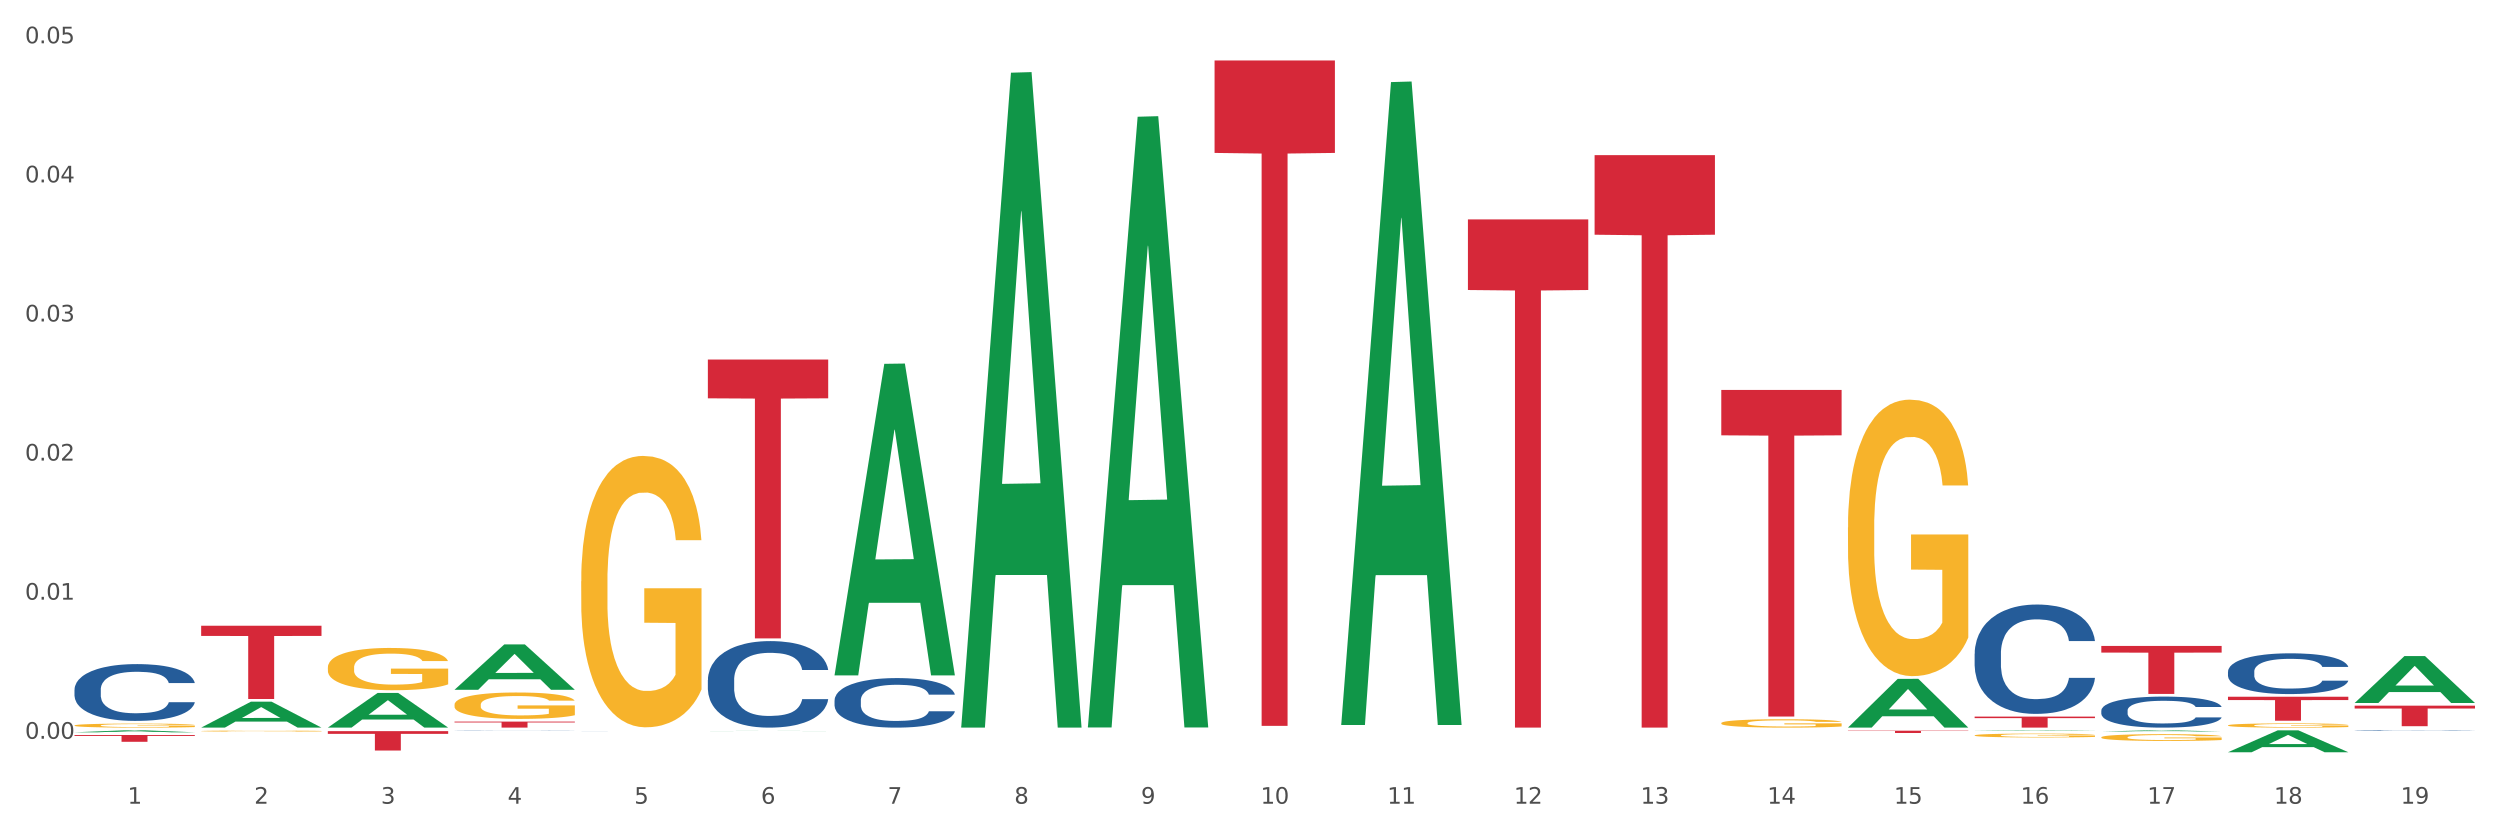 <?xml version="1.0" encoding="utf-8" standalone="no"?>
<!DOCTYPE svg PUBLIC "-//W3C//DTD SVG 1.1//EN"
  "http://www.w3.org/Graphics/SVG/1.1/DTD/svg11.dtd">
<svg xmlns:xlink="http://www.w3.org/1999/xlink" width="1080pt" height="360pt" viewBox="0 0 1080 360" xmlns="http://www.w3.org/2000/svg" version="1.1">
 <rect x="0" y="0" width="1080" height="360" fill="#333333" stroke="none"/>
 <defs>
  <style type="text/css">*{stroke-linejoin: round; stroke-linecap: butt}</style>
 </defs>
 <g id="figure_1">
  <g id="patch_1">
   <path d="M 0 360 
L 1080 360 
L 1080 0 
L 0 0 
z
" style="fill: #ffffff; stroke: #ffffff; stroke-linejoin: miter"/>
  </g>
  <g id="axes_1">
   <g id="matplotlib.axis_1">
    <g id="xtick_1">
     <g id="text_1">
      <!-- 1 -->
      <g style="fill: #4d4d4d" transform="translate(55.115 347.204) scale(0.096 -0.096)">
       <defs>
        <path id="DejaVuSans-31" d="M 794 531 
L 1825 531 
L 1825 4091 
L 703 3866 
L 703 4441 
L 1819 4666 
L 2450 4666 
L 2450 531 
L 3481 531 
L 3481 0 
L 794 0 
L 794 531 
z
" transform="scale(0.016)"/>
       </defs>
       <use xlink:href="#DejaVuSans-31"/>
      </g>
     </g>
    </g>
    <g id="xtick_2">
     <g id="text_2">
      <!-- 2 -->
      <g style="fill: #4d4d4d" transform="translate(109.839 347.204) scale(0.096 -0.096)">
       <defs>
        <path id="DejaVuSans-32" d="M 1228 531 
L 3431 531 
L 3431 0 
L 469 0 
L 469 531 
Q 828 903 1448 1529 
Q 2069 2156 2228 2338 
Q 2531 2678 2651 2914 
Q 2772 3150 2772 3378 
Q 2772 3750 2511 3984 
Q 2250 4219 1831 4219 
Q 1534 4219 1204 4116 
Q 875 4013 500 3803 
L 500 4441 
Q 881 4594 1212 4672 
Q 1544 4750 1819 4750 
Q 2544 4750 2975 4387 
Q 3406 4025 3406 3419 
Q 3406 3131 3298 2873 
Q 3191 2616 2906 2266 
Q 2828 2175 2409 1742 
Q 1991 1309 1228 531 
z
" transform="scale(0.016)"/>
       </defs>
       <use xlink:href="#DejaVuSans-32"/>
      </g>
     </g>
    </g>
    <g id="xtick_3">
     <g id="text_3">
      <!-- 3 -->
      <g style="fill: #4d4d4d" transform="translate(164.564 347.204) scale(0.096 -0.096)">
       <defs>
        <path id="DejaVuSans-33" d="M 2597 2516 
Q 3050 2419 3304 2112 
Q 3559 1806 3559 1356 
Q 3559 666 3084 287 
Q 2609 -91 1734 -91 
Q 1441 -91 1130 -33 
Q 819 25 488 141 
L 488 750 
Q 750 597 1062 519 
Q 1375 441 1716 441 
Q 2309 441 2620 675 
Q 2931 909 2931 1356 
Q 2931 1769 2642 2001 
Q 2353 2234 1838 2234 
L 1294 2234 
L 1294 2753 
L 1863 2753 
Q 2328 2753 2575 2939 
Q 2822 3125 2822 3475 
Q 2822 3834 2567 4026 
Q 2313 4219 1838 4219 
Q 1578 4219 1281 4162 
Q 984 4106 628 3988 
L 628 4550 
Q 988 4650 1302 4700 
Q 1616 4750 1894 4750 
Q 2613 4750 3031 4423 
Q 3450 4097 3450 3541 
Q 3450 3153 3228 2886 
Q 3006 2619 2597 2516 
z
" transform="scale(0.016)"/>
       </defs>
       <use xlink:href="#DejaVuSans-33"/>
      </g>
     </g>
    </g>
    <g id="xtick_4">
     <g id="text_4">
      <!-- 4 -->
      <g style="fill: #4d4d4d" transform="translate(219.288 347.204) scale(0.096 -0.096)">
       <defs>
        <path id="DejaVuSans-34" d="M 2419 4116 
L 825 1625 
L 2419 1625 
L 2419 4116 
z
M 2253 4666 
L 3047 4666 
L 3047 1625 
L 3713 1625 
L 3713 1100 
L 3047 1100 
L 3047 0 
L 2419 0 
L 2419 1100 
L 313 1100 
L 313 1709 
L 2253 4666 
z
" transform="scale(0.016)"/>
       </defs>
       <use xlink:href="#DejaVuSans-34"/>
      </g>
     </g>
    </g>
    <g id="xtick_5">
     <g id="text_5">
      <!-- 5 -->
      <g style="fill: #4d4d4d" transform="translate(274.012 347.204) scale(0.096 -0.096)">
       <defs>
        <path id="DejaVuSans-35" d="M 691 4666 
L 3169 4666 
L 3169 4134 
L 1269 4134 
L 1269 2991 
Q 1406 3038 1543 3061 
Q 1681 3084 1819 3084 
Q 2600 3084 3056 2656 
Q 3513 2228 3513 1497 
Q 3513 744 3044 326 
Q 2575 -91 1722 -91 
Q 1428 -91 1123 -41 
Q 819 9 494 109 
L 494 744 
Q 775 591 1075 516 
Q 1375 441 1709 441 
Q 2250 441 2565 725 
Q 2881 1009 2881 1497 
Q 2881 1984 2565 2268 
Q 2250 2553 1709 2553 
Q 1456 2553 1204 2497 
Q 953 2441 691 2322 
L 691 4666 
z
" transform="scale(0.016)"/>
       </defs>
       <use xlink:href="#DejaVuSans-35"/>
      </g>
     </g>
    </g>
    <g id="xtick_6">
     <g id="text_6">
      <!-- 6 -->
      <g style="fill: #4d4d4d" transform="translate(328.736 347.204) scale(0.096 -0.096)">
       <defs>
        <path id="DejaVuSans-36" d="M 2113 2584 
Q 1688 2584 1439 2293 
Q 1191 2003 1191 1497 
Q 1191 994 1439 701 
Q 1688 409 2113 409 
Q 2538 409 2786 701 
Q 3034 994 3034 1497 
Q 3034 2003 2786 2293 
Q 2538 2584 2113 2584 
z
M 3366 4563 
L 3366 3988 
Q 3128 4100 2886 4159 
Q 2644 4219 2406 4219 
Q 1781 4219 1451 3797 
Q 1122 3375 1075 2522 
Q 1259 2794 1537 2939 
Q 1816 3084 2150 3084 
Q 2853 3084 3261 2657 
Q 3669 2231 3669 1497 
Q 3669 778 3244 343 
Q 2819 -91 2113 -91 
Q 1303 -91 875 529 
Q 447 1150 447 2328 
Q 447 3434 972 4092 
Q 1497 4750 2381 4750 
Q 2619 4750 2861 4703 
Q 3103 4656 3366 4563 
z
" transform="scale(0.016)"/>
       </defs>
       <use xlink:href="#DejaVuSans-36"/>
      </g>
     </g>
    </g>
    <g id="xtick_7">
     <g id="text_7">
      <!-- 7 -->
      <g style="fill: #4d4d4d" transform="translate(383.461 347.204) scale(0.096 -0.096)">
       <defs>
        <path id="DejaVuSans-37" d="M 525 4666 
L 3525 4666 
L 3525 4397 
L 1831 0 
L 1172 0 
L 2766 4134 
L 525 4134 
L 525 4666 
z
" transform="scale(0.016)"/>
       </defs>
       <use xlink:href="#DejaVuSans-37"/>
      </g>
     </g>
    </g>
    <g id="xtick_8">
     <g id="text_8">
      <!-- 8 -->
      <g style="fill: #4d4d4d" transform="translate(438.185 347.204) scale(0.096 -0.096)">
       <defs>
        <path id="DejaVuSans-38" d="M 2034 2216 
Q 1584 2216 1326 1975 
Q 1069 1734 1069 1313 
Q 1069 891 1326 650 
Q 1584 409 2034 409 
Q 2484 409 2743 651 
Q 3003 894 3003 1313 
Q 3003 1734 2745 1975 
Q 2488 2216 2034 2216 
z
M 1403 2484 
Q 997 2584 770 2862 
Q 544 3141 544 3541 
Q 544 4100 942 4425 
Q 1341 4750 2034 4750 
Q 2731 4750 3128 4425 
Q 3525 4100 3525 3541 
Q 3525 3141 3298 2862 
Q 3072 2584 2669 2484 
Q 3125 2378 3379 2068 
Q 3634 1759 3634 1313 
Q 3634 634 3220 271 
Q 2806 -91 2034 -91 
Q 1263 -91 848 271 
Q 434 634 434 1313 
Q 434 1759 690 2068 
Q 947 2378 1403 2484 
z
M 1172 3481 
Q 1172 3119 1398 2916 
Q 1625 2713 2034 2713 
Q 2441 2713 2670 2916 
Q 2900 3119 2900 3481 
Q 2900 3844 2670 4047 
Q 2441 4250 2034 4250 
Q 1625 4250 1398 4047 
Q 1172 3844 1172 3481 
z
" transform="scale(0.016)"/>
       </defs>
       <use xlink:href="#DejaVuSans-38"/>
      </g>
     </g>
    </g>
    <g id="xtick_9">
     <g id="text_9">
      <!-- 9 -->
      <g style="fill: #4d4d4d" transform="translate(492.909 347.204) scale(0.096 -0.096)">
       <defs>
        <path id="DejaVuSans-39" d="M 703 97 
L 703 672 
Q 941 559 1184 500 
Q 1428 441 1663 441 
Q 2288 441 2617 861 
Q 2947 1281 2994 2138 
Q 2813 1869 2534 1725 
Q 2256 1581 1919 1581 
Q 1219 1581 811 2004 
Q 403 2428 403 3163 
Q 403 3881 828 4315 
Q 1253 4750 1959 4750 
Q 2769 4750 3195 4129 
Q 3622 3509 3622 2328 
Q 3622 1225 3098 567 
Q 2575 -91 1691 -91 
Q 1453 -91 1209 -44 
Q 966 3 703 97 
z
M 1959 2075 
Q 2384 2075 2632 2365 
Q 2881 2656 2881 3163 
Q 2881 3666 2632 3958 
Q 2384 4250 1959 4250 
Q 1534 4250 1286 3958 
Q 1038 3666 1038 3163 
Q 1038 2656 1286 2365 
Q 1534 2075 1959 2075 
z
" transform="scale(0.016)"/>
       </defs>
       <use xlink:href="#DejaVuSans-39"/>
      </g>
     </g>
    </g>
    <g id="xtick_10">
     <g id="text_10">
      <!-- 10 -->
      <g style="fill: #4d4d4d" transform="translate(544.58 347.204) scale(0.096 -0.096)">
       <defs>
        <path id="DejaVuSans-30" d="M 2034 4250 
Q 1547 4250 1301 3770 
Q 1056 3291 1056 2328 
Q 1056 1369 1301 889 
Q 1547 409 2034 409 
Q 2525 409 2770 889 
Q 3016 1369 3016 2328 
Q 3016 3291 2770 3770 
Q 2525 4250 2034 4250 
z
M 2034 4750 
Q 2819 4750 3233 4129 
Q 3647 3509 3647 2328 
Q 3647 1150 3233 529 
Q 2819 -91 2034 -91 
Q 1250 -91 836 529 
Q 422 1150 422 2328 
Q 422 3509 836 4129 
Q 1250 4750 2034 4750 
z
" transform="scale(0.016)"/>
       </defs>
       <use xlink:href="#DejaVuSans-31"/>
       <use xlink:href="#DejaVuSans-30" transform="translate(63.623 0)"/>
      </g>
     </g>
    </g>
    <g id="xtick_11">
     <g id="text_11">
      <!-- 11 -->
      <g style="fill: #4d4d4d" transform="translate(599.304 347.204) scale(0.096 -0.096)">
       <use xlink:href="#DejaVuSans-31"/>
       <use xlink:href="#DejaVuSans-31" transform="translate(63.623 0)"/>
      </g>
     </g>
    </g>
    <g id="xtick_12">
     <g id="text_12">
      <!-- 12 -->
      <g style="fill: #4d4d4d" transform="translate(654.028 347.204) scale(0.096 -0.096)">
       <use xlink:href="#DejaVuSans-31"/>
       <use xlink:href="#DejaVuSans-32" transform="translate(63.623 0)"/>
      </g>
     </g>
    </g>
    <g id="xtick_13">
     <g id="text_13">
      <!-- 13 -->
      <g style="fill: #4d4d4d" transform="translate(708.752 347.204) scale(0.096 -0.096)">
       <use xlink:href="#DejaVuSans-31"/>
       <use xlink:href="#DejaVuSans-33" transform="translate(63.623 0)"/>
      </g>
     </g>
    </g>
    <g id="xtick_14">
     <g id="text_14">
      <!-- 14 -->
      <g style="fill: #4d4d4d" transform="translate(763.477 347.204) scale(0.096 -0.096)">
       <use xlink:href="#DejaVuSans-31"/>
       <use xlink:href="#DejaVuSans-34" transform="translate(63.623 0)"/>
      </g>
     </g>
    </g>
    <g id="xtick_15">
     <g id="text_15">
      <!-- 15 -->
      <g style="fill: #4d4d4d" transform="translate(818.201 347.204) scale(0.096 -0.096)">
       <use xlink:href="#DejaVuSans-31"/>
       <use xlink:href="#DejaVuSans-35" transform="translate(63.623 0)"/>
      </g>
     </g>
    </g>
    <g id="xtick_16">
     <g id="text_16">
      <!-- 16 -->
      <g style="fill: #4d4d4d" transform="translate(872.925 347.204) scale(0.096 -0.096)">
       <use xlink:href="#DejaVuSans-31"/>
       <use xlink:href="#DejaVuSans-36" transform="translate(63.623 0)"/>
      </g>
     </g>
    </g>
    <g id="xtick_17">
     <g id="text_17">
      <!-- 17 -->
      <g style="fill: #4d4d4d" transform="translate(927.649 347.204) scale(0.096 -0.096)">
       <use xlink:href="#DejaVuSans-31"/>
       <use xlink:href="#DejaVuSans-37" transform="translate(63.623 0)"/>
      </g>
     </g>
    </g>
    <g id="xtick_18">
     <g id="text_18">
      <!-- 18 -->
      <g style="fill: #4d4d4d" transform="translate(982.374 347.204) scale(0.096 -0.096)">
       <use xlink:href="#DejaVuSans-31"/>
       <use xlink:href="#DejaVuSans-38" transform="translate(63.623 0)"/>
      </g>
     </g>
    </g>
    <g id="xtick_19">
     <g id="text_19">
      <!-- 19 -->
      <g style="fill: #4d4d4d" transform="translate(1037.098 347.204) scale(0.096 -0.096)">
       <use xlink:href="#DejaVuSans-31"/>
       <use xlink:href="#DejaVuSans-39" transform="translate(63.623 0)"/>
      </g>
     </g>
    </g>
    <g id="xtick_20"/>
    <g id="xtick_21"/>
    <g id="xtick_22"/>
    <g id="xtick_23"/>
    <g id="xtick_24"/>
    <g id="xtick_25"/>
    <g id="xtick_26"/>
    <g id="xtick_27"/>
    <g id="xtick_28"/>
    <g id="xtick_29"/>
    <g id="xtick_30"/>
    <g id="xtick_31"/>
    <g id="xtick_32"/>
    <g id="xtick_33"/>
    <g id="xtick_34"/>
    <g id="xtick_35"/>
    <g id="xtick_36"/>
    <g id="xtick_37"/>
   </g>
   <g id="matplotlib.axis_2">
    <g id="ytick_1">
     <g id="text_20">
      <!-- 0.00 -->
      <g style="fill: #4d4d4d" transform="translate(10.8 319.143) scale(0.096 -0.096)">
       <defs>
        <path id="DejaVuSans-2e" d="M 684 794 
L 1344 794 
L 1344 0 
L 684 0 
L 684 794 
z
" transform="scale(0.016)"/>
       </defs>
       <use xlink:href="#DejaVuSans-30"/>
       <use xlink:href="#DejaVuSans-2e" transform="translate(63.623 0)"/>
       <use xlink:href="#DejaVuSans-30" transform="translate(95.41 0)"/>
       <use xlink:href="#DejaVuSans-30" transform="translate(159.033 0)"/>
      </g>
     </g>
    </g>
    <g id="ytick_2">
     <g id="text_21">
      <!-- 0.01 -->
      <g style="fill: #4d4d4d" transform="translate(10.8 259.055) scale(0.096 -0.096)">
       <use xlink:href="#DejaVuSans-30"/>
       <use xlink:href="#DejaVuSans-2e" transform="translate(63.623 0)"/>
       <use xlink:href="#DejaVuSans-30" transform="translate(95.41 0)"/>
       <use xlink:href="#DejaVuSans-31" transform="translate(159.033 0)"/>
      </g>
     </g>
    </g>
    <g id="ytick_3">
     <g id="text_22">
      <!-- 0.02 -->
      <g style="fill: #4d4d4d" transform="translate(10.8 198.967) scale(0.096 -0.096)">
       <use xlink:href="#DejaVuSans-30"/>
       <use xlink:href="#DejaVuSans-2e" transform="translate(63.623 0)"/>
       <use xlink:href="#DejaVuSans-30" transform="translate(95.41 0)"/>
       <use xlink:href="#DejaVuSans-32" transform="translate(159.033 0)"/>
      </g>
     </g>
    </g>
    <g id="ytick_4">
     <g id="text_23">
      <!-- 0.03 -->
      <g style="fill: #4d4d4d" transform="translate(10.8 138.88) scale(0.096 -0.096)">
       <use xlink:href="#DejaVuSans-30"/>
       <use xlink:href="#DejaVuSans-2e" transform="translate(63.623 0)"/>
       <use xlink:href="#DejaVuSans-30" transform="translate(95.41 0)"/>
       <use xlink:href="#DejaVuSans-33" transform="translate(159.033 0)"/>
      </g>
     </g>
    </g>
    <g id="ytick_5">
     <g id="text_24">
      <!-- 0.04 -->
      <g style="fill: #4d4d4d" transform="translate(10.8 78.792) scale(0.096 -0.096)">
       <use xlink:href="#DejaVuSans-30"/>
       <use xlink:href="#DejaVuSans-2e" transform="translate(63.623 0)"/>
       <use xlink:href="#DejaVuSans-30" transform="translate(95.41 0)"/>
       <use xlink:href="#DejaVuSans-34" transform="translate(159.033 0)"/>
      </g>
     </g>
    </g>
    <g id="ytick_6">
     <g id="text_25">
      <!-- 0.05 -->
      <g style="fill: #4d4d4d" transform="translate(10.8 18.704) scale(0.096 -0.096)">
       <use xlink:href="#DejaVuSans-30"/>
       <use xlink:href="#DejaVuSans-2e" transform="translate(63.623 0)"/>
       <use xlink:href="#DejaVuSans-30" transform="translate(95.41 0)"/>
       <use xlink:href="#DejaVuSans-35" transform="translate(159.033 0)"/>
      </g>
     </g>
    </g>
    <g id="ytick_7"/>
    <g id="ytick_8"/>
    <g id="ytick_9"/>
    <g id="ytick_10"/>
    <g id="ytick_11"/>
   </g>
   <g id="PolyCollection_1">
    <path d="M 32.175 316.354 
L 32.229 316.354 
L 53.667 315.497 
L 62.564 315.496 
L 84.163 316.356 
L 73.873 316.356 
L 69.21 316.156 
L 47.075 316.156 
L 46.914 316.159 
L 42.412 316.356 
L 32.175 316.356 
L 32.175 316.354 
L 49.862 316.036 
L 66.423 316.035 
L 58.223 315.679 
L 58.115 315.678 
L 58.008 315.68 
L 49.808 316.035 
L 49.862 316.036 
L 32.175 316.354 
z
" clip-path="url(#pee0c332a4f)" style="fill: #109648"/>
    <path d="M 86.899 314.317 
L 86.953 314.307 
L 108.391 303.126 
L 117.288 303.115 
L 138.887 314.338 
L 128.597 314.338 
L 123.934 311.725 
L 101.799 311.725 
L 101.638 311.767 
L 97.136 314.338 
L 86.899 314.338 
L 86.899 314.317 
L 104.586 310.165 
L 121.147 310.155 
L 112.947 305.507 
L 112.84 305.486 
L 112.733 305.518 
L 104.532 310.155 
L 104.586 310.165 
L 86.899 314.317 
z
" clip-path="url(#pee0c332a4f)" style="fill: #109648"/>
    <path d="M 141.624 314.31 
L 141.677 314.296 
L 163.116 299.359 
L 172.012 299.345 
L 193.612 314.338 
L 183.321 314.338 
L 178.658 310.847 
L 156.523 310.847 
L 156.362 310.903 
L 151.86 314.338 
L 141.624 314.338 
L 141.624 314.31 
L 159.31 308.763 
L 175.871 308.749 
L 167.671 302.54 
L 167.564 302.512 
L 167.457 302.555 
L 159.257 308.749 
L 159.31 308.763 
L 141.624 314.31 
z
" clip-path="url(#pee0c332a4f)" style="fill: #109648"/>
    <path d="M 196.348 297.962 
L 196.401 297.944 
L 217.84 278.396 
L 226.737 278.377 
L 248.336 297.999 
L 238.045 297.999 
L 233.383 293.43 
L 211.247 293.43 
L 211.087 293.504 
L 206.585 297.999 
L 196.348 297.999 
L 196.348 297.962 
L 214.034 290.703 
L 230.596 290.685 
L 222.395 282.56 
L 222.288 282.523 
L 222.181 282.578 
L 213.981 290.685 
L 214.034 290.703 
L 196.348 297.962 
z
" clip-path="url(#pee0c332a4f)" style="fill: #109648"/>
    <path d="M 305.796 315.809 
L 305.85 315.809 
L 327.288 315.754 
L 336.185 315.754 
L 357.784 315.809 
L 347.494 315.809 
L 342.831 315.796 
L 320.696 315.796 
L 320.535 315.796 
L 316.033 315.809 
L 305.796 315.809 
L 305.796 315.809 
L 323.483 315.788 
L 340.044 315.788 
L 331.844 315.766 
L 331.737 315.765 
L 331.63 315.766 
L 323.429 315.788 
L 323.483 315.788 
L 305.796 315.809 
z
" clip-path="url(#pee0c332a4f)" style="fill: #109648"/>
    <path d="M 360.521 291.519 
L 360.574 291.392 
L 382.013 157.175 
L 390.91 157.048 
L 412.509 291.772 
L 402.218 291.772 
L 397.555 260.399 
L 375.42 260.399 
L 375.26 260.905 
L 370.757 291.772 
L 360.521 291.772 
L 360.521 291.519 
L 378.207 241.677 
L 394.768 241.551 
L 386.568 185.764 
L 386.461 185.511 
L 386.354 185.89 
L 378.154 241.551 
L 378.207 241.677 
L 360.521 291.519 
z
" clip-path="url(#pee0c332a4f)" style="fill: #109648"/>
    <path d="M 415.245 313.806 
L 415.299 313.541 
L 436.737 31.407 
L 445.634 31.141 
L 467.233 314.338 
L 456.943 314.338 
L 452.28 248.392 
L 430.145 248.392 
L 429.984 249.456 
L 425.482 314.338 
L 415.245 314.338 
L 415.245 313.806 
L 432.932 209.037 
L 449.493 208.771 
L 441.293 91.503 
L 441.185 90.972 
L 441.078 91.769 
L 432.878 208.771 
L 432.932 209.037 
L 415.245 313.806 
z
" clip-path="url(#pee0c332a4f)" style="fill: #109648"/>
    <path d="M 798.315 314.299 
L 798.368 314.279 
L 819.807 293.27 
L 828.704 293.25 
L 850.303 314.338 
L 840.012 314.338 
L 835.35 309.428 
L 813.215 309.428 
L 813.054 309.507 
L 808.552 314.338 
L 798.315 314.338 
L 798.315 314.299 
L 816.002 306.497 
L 832.563 306.477 
L 824.362 297.745 
L 824.255 297.706 
L 824.148 297.765 
L 815.948 306.477 
L 816.002 306.497 
L 798.315 314.299 
z
" clip-path="url(#pee0c332a4f)" style="fill: #109648"/>
    <path d="M 86.899 315.817 
L 86.961 315.817 
L 86.961 315.802 
L 87.083 315.79 
L 87.697 315.759 
L 88.618 315.734 
L 89.293 315.72 
L 89.968 315.709 
L 90.766 315.698 
L 91.748 315.687 
L 93.528 315.67 
L 94.633 315.662 
L 95.983 315.653 
L 98.439 315.64 
L 100.219 315.632 
L 102.06 315.626 
L 105.067 315.619 
L 107.032 315.616 
L 109.118 315.613 
L 111.635 315.612 
L 113.538 315.611 
L 117.712 315.612 
L 121.272 315.616 
L 122.99 315.619 
L 125.2 315.624 
L 126.366 315.627 
L 128.269 315.634 
L 130.233 315.642 
L 131.583 315.65 
L 133.609 315.663 
L 135.143 315.677 
L 136.555 315.694 
L 137.291 315.706 
L 137.844 315.717 
L 138.335 315.73 
L 138.826 315.75 
L 127.778 315.75 
L 127.348 315.735 
L 126.673 315.722 
L 125.691 315.709 
L 124.832 315.701 
L 123.358 315.691 
L 122.008 315.684 
L 120.596 315.679 
L 118.878 315.675 
L 117.527 315.673 
L 115.625 315.672 
L 111.881 315.672 
L 109.364 315.675 
L 107.645 315.679 
L 106.541 315.683 
L 105.559 315.687 
L 104.454 315.693 
L 103.165 315.701 
L 102.244 315.709 
L 101.323 315.719 
L 100.587 315.729 
L 99.912 315.74 
L 99.359 315.752 
L 98.93 315.765 
L 98.561 315.78 
L 98.254 315.806 
L 98.254 315.862 
L 98.377 315.874 
L 98.684 315.891 
L 99.052 315.904 
L 99.666 315.919 
L 100.219 315.929 
L 101.262 315.944 
L 102.428 315.956 
L 103.349 315.963 
L 104.27 315.97 
L 105.865 315.979 
L 107.645 315.986 
L 109.18 315.991 
L 111.267 315.995 
L 112.678 315.996 
L 113.906 315.997 
L 116.914 315.997 
L 119.062 315.996 
L 121.456 315.993 
L 123.297 315.99 
L 124.832 315.985 
L 126.55 315.978 
L 127.655 315.971 
L 127.655 315.886 
L 114.152 315.885 
L 114.152 315.829 
L 138.887 315.829 
L 138.887 315.995 
L 137.844 316.003 
L 136.678 316.011 
L 135.45 316.018 
L 133.609 316.027 
L 131.399 316.035 
L 129.435 316.04 
L 127.348 316.045 
L 124.893 316.05 
L 121.701 316.054 
L 119.737 316.055 
L 117.282 316.057 
L 114.397 316.057 
L 111.881 316.056 
L 109.425 316.054 
L 106.847 316.051 
L 104.331 316.045 
L 102.428 316.04 
L 100.525 316.033 
L 98.5 316.025 
L 96.904 316.017 
L 95.676 316.009 
L 94.326 316 
L 92.853 315.988 
L 91.748 315.977 
L 90.766 315.966 
L 89.723 315.951 
L 88.986 315.938 
L 88.25 315.922 
L 87.82 315.911 
L 87.329 315.892 
L 86.961 315.867 
L 86.899 315.817 
z
" clip-path="url(#pee0c332a4f)" style="fill: #f7b32b"/>
    <path d="M 32.175 313.399 
L 32.236 313.398 
L 32.236 313.34 
L 32.359 313.291 
L 32.973 313.171 
L 33.894 313.072 
L 34.569 313.02 
L 35.244 312.977 
L 36.042 312.934 
L 37.024 312.889 
L 38.804 312.824 
L 39.909 312.79 
L 41.259 312.755 
L 43.714 312.704 
L 45.494 312.676 
L 47.336 312.652 
L 50.343 312.623 
L 52.307 312.61 
L 54.394 312.601 
L 56.911 312.594 
L 58.814 312.593 
L 62.987 312.597 
L 66.547 312.612 
L 68.266 312.623 
L 70.476 312.642 
L 71.642 312.655 
L 73.544 312.68 
L 75.509 312.714 
L 76.859 312.742 
L 78.884 312.797 
L 80.419 312.851 
L 81.831 312.918 
L 82.567 312.964 
L 83.12 313.007 
L 83.611 313.057 
L 84.102 313.135 
L 73.053 313.135 
L 72.624 313.079 
L 71.949 313.026 
L 70.967 312.975 
L 70.107 312.943 
L 68.634 312.903 
L 67.284 312.878 
L 65.872 312.859 
L 64.153 312.843 
L 62.803 312.835 
L 60.9 312.829 
L 57.156 312.83 
L 54.64 312.843 
L 52.921 312.859 
L 51.816 312.873 
L 50.834 312.889 
L 49.729 312.911 
L 48.44 312.945 
L 47.52 312.975 
L 46.599 313.013 
L 45.863 313.052 
L 45.187 313.096 
L 44.635 313.144 
L 44.205 313.194 
L 43.837 313.254 
L 43.53 313.355 
L 43.53 313.573 
L 43.653 313.622 
L 43.96 313.688 
L 44.328 313.737 
L 44.942 313.796 
L 45.494 313.836 
L 46.538 313.894 
L 47.704 313.941 
L 48.625 313.972 
L 49.545 313.997 
L 51.141 314.032 
L 52.921 314.061 
L 54.456 314.078 
L 56.542 314.094 
L 57.954 314.101 
L 59.182 314.104 
L 62.189 314.104 
L 64.338 314.099 
L 66.731 314.088 
L 68.573 314.074 
L 70.107 314.056 
L 71.826 314.027 
L 72.931 314 
L 72.931 313.667 
L 59.427 313.666 
L 59.427 313.444 
L 84.163 313.444 
L 84.163 314.094 
L 83.12 314.128 
L 81.953 314.158 
L 80.726 314.185 
L 78.884 314.219 
L 76.675 314.251 
L 74.711 314.273 
L 72.624 314.292 
L 70.169 314.31 
L 66.977 314.326 
L 65.013 314.332 
L 62.558 314.337 
L 59.673 314.338 
L 57.156 314.335 
L 54.701 314.327 
L 52.123 314.313 
L 49.607 314.292 
L 47.704 314.271 
L 45.801 314.246 
L 43.776 314.212 
L 42.18 314.18 
L 40.952 314.152 
L 39.602 314.115 
L 38.129 314.067 
L 37.024 314.024 
L 36.042 313.98 
L 34.998 313.922 
L 34.262 313.873 
L 33.525 313.811 
L 33.096 313.764 
L 32.605 313.693 
L 32.236 313.592 
L 32.175 313.399 
z
" clip-path="url(#pee0c332a4f)" style="fill: #f7b32b"/>
    <path d="M 907.763 315.999 
L 907.817 315.998 
L 929.255 315.496 
L 938.152 315.496 
L 959.751 316 
L 949.461 316 
L 944.798 315.882 
L 922.663 315.882 
L 922.502 315.884 
L 918 316 
L 907.763 316 
L 907.763 315.999 
L 925.45 315.812 
L 942.011 315.812 
L 933.811 315.603 
L 933.704 315.602 
L 933.597 315.604 
L 925.396 315.812 
L 925.45 315.812 
L 907.763 315.999 
z
" clip-path="url(#pee0c332a4f)" style="fill: #109648"/>
    <path d="M 853.039 315.75 
L 853.093 315.75 
L 874.531 315.496 
L 883.428 315.496 
L 905.027 315.75 
L 894.737 315.75 
L 890.074 315.691 
L 867.939 315.691 
L 867.778 315.692 
L 863.276 315.75 
L 853.039 315.75 
L 853.039 315.75 
L 870.726 315.656 
L 887.287 315.655 
L 879.087 315.55 
L 878.98 315.55 
L 878.872 315.55 
L 870.672 315.655 
L 870.726 315.656 
L 853.039 315.75 
z
" clip-path="url(#pee0c332a4f)" style="fill: #109648"/>
    <path d="M 1017.212 303.664 
L 1017.266 303.645 
L 1038.704 283.435 
L 1047.601 283.416 
L 1069.2 303.702 
L 1058.91 303.702 
L 1054.247 298.978 
L 1032.112 298.978 
L 1031.951 299.054 
L 1027.449 303.702 
L 1017.212 303.702 
L 1017.212 303.664 
L 1034.899 296.159 
L 1051.46 296.14 
L 1043.26 287.74 
L 1043.152 287.702 
L 1043.045 287.759 
L 1034.845 296.14 
L 1034.899 296.159 
L 1017.212 303.664 
z
" clip-path="url(#pee0c332a4f)" style="fill: #109648"/>
    <path d="M 962.488 324.948 
L 962.541 324.94 
L 983.98 315.505 
L 992.877 315.496 
L 1014.476 324.966 
L 1004.185 324.966 
L 999.522 322.761 
L 977.387 322.761 
L 977.227 322.797 
L 972.724 324.966 
L 962.488 324.966 
L 962.488 324.948 
L 980.174 321.445 
L 996.735 321.436 
L 988.535 317.514 
L 988.428 317.497 
L 988.321 317.523 
L 980.121 321.436 
L 980.174 321.445 
L 962.488 324.948 
z
" clip-path="url(#pee0c332a4f)" style="fill: #109648"/>
    <path d="M 196.348 311.729 
L 248.336 311.729 
L 248.336 312.092 
L 227.886 312.094 
L 227.886 314.338 
L 216.675 314.338 
L 216.675 312.094 
L 196.348 312.092 
L 196.348 311.732 
L 196.348 311.729 
z
" clip-path="url(#pee0c332a4f)" style="fill: #d62839"/>
    <path d="M 141.624 315.863 
L 193.612 315.863 
L 193.612 317.024 
L 173.161 317.032 
L 173.161 324.219 
L 161.951 324.219 
L 161.951 317.032 
L 141.624 317.024 
L 141.624 315.87 
L 141.624 315.863 
z
" clip-path="url(#pee0c332a4f)" style="fill: #d62839"/>
    <path d="M 798.315 315.656 
L 850.303 315.656 
L 850.303 315.795 
L 829.853 315.796 
L 829.853 316.652 
L 818.642 316.652 
L 818.642 315.796 
L 798.315 315.795 
L 798.315 315.657 
L 798.315 315.656 
z
" clip-path="url(#pee0c332a4f)" style="fill: #d62839"/>
    <path d="M 743.591 168.45 
L 795.579 168.45 
L 795.579 188.058 
L 775.128 188.191 
L 775.128 309.551 
L 763.918 309.551 
L 763.918 188.191 
L 743.591 188.058 
L 743.591 168.582 
L 743.591 168.45 
z
" clip-path="url(#pee0c332a4f)" style="fill: #d62839"/>
    <path d="M 688.866 67.031 
L 740.854 67.031 
L 740.854 101.398 
L 720.404 101.63 
L 720.404 314.338 
L 709.193 314.338 
L 709.193 101.63 
L 688.866 101.398 
L 688.866 67.263 
L 688.866 67.031 
z
" clip-path="url(#pee0c332a4f)" style="fill: #d62839"/>
    <path d="M 634.142 94.773 
L 686.13 94.773 
L 686.13 125.285 
L 665.68 125.491 
L 665.68 314.338 
L 654.469 314.338 
L 654.469 125.491 
L 634.142 125.285 
L 634.142 94.979 
L 634.142 94.773 
z
" clip-path="url(#pee0c332a4f)" style="fill: #d62839"/>
    <path d="M 853.039 309.56 
L 905.027 309.56 
L 905.027 310.224 
L 884.577 310.229 
L 884.577 314.338 
L 873.366 314.338 
L 873.366 310.229 
L 853.039 310.224 
L 853.039 309.565 
L 853.039 309.56 
z
" clip-path="url(#pee0c332a4f)" style="fill: #d62839"/>
    <path d="M 907.763 279.046 
L 959.751 279.046 
L 959.751 281.926 
L 939.301 281.946 
L 939.301 299.771 
L 928.09 299.771 
L 928.09 281.946 
L 907.763 281.926 
L 907.763 279.066 
L 907.763 279.046 
z
" clip-path="url(#pee0c332a4f)" style="fill: #d62839"/>
    <path d="M 86.899 270.324 
L 138.887 270.324 
L 138.887 274.72 
L 118.437 274.749 
L 118.437 301.958 
L 107.226 301.958 
L 107.226 274.749 
L 86.899 274.72 
L 86.899 270.353 
L 86.899 270.324 
z
" clip-path="url(#pee0c332a4f)" style="fill: #d62839"/>
    <path d="M 32.175 317.514 
L 84.163 317.514 
L 84.163 317.925 
L 63.713 317.927 
L 63.713 320.471 
L 52.502 320.471 
L 52.502 317.927 
L 32.175 317.925 
L 32.175 317.516 
L 32.175 317.514 
z
" clip-path="url(#pee0c332a4f)" style="fill: #d62839"/>
    <path d="M 524.693 26.112 
L 576.682 26.112 
L 576.682 66.06 
L 556.231 66.33 
L 556.231 313.575 
L 545.021 313.575 
L 545.021 66.33 
L 524.693 66.06 
L 524.693 26.382 
L 524.693 26.112 
z
" clip-path="url(#pee0c332a4f)" style="fill: #d62839"/>
    <path d="M 305.796 155.332 
L 357.784 155.332 
L 357.784 172.073 
L 337.334 172.186 
L 337.334 275.794 
L 326.123 275.794 
L 326.123 172.186 
L 305.796 172.073 
L 305.796 155.445 
L 305.796 155.332 
z
" clip-path="url(#pee0c332a4f)" style="fill: #d62839"/>
    <path d="M 305.796 293.75 
L 305.858 293.716 
L 305.858 292.76 
L 306.042 291.462 
L 306.718 289.072 
L 307.578 287.263 
L 309.053 285.146 
L 309.852 284.258 
L 310.897 283.268 
L 313.048 281.663 
L 315.506 280.298 
L 317.226 279.546 
L 318.517 279.068 
L 321.405 278.215 
L 323.064 277.839 
L 324.785 277.532 
L 326.26 277.327 
L 328.718 277.088 
L 330.684 276.986 
L 332.958 276.952 
L 334.863 276.986 
L 337.382 277.122 
L 341.07 277.532 
L 342.483 277.771 
L 344.388 278.181 
L 346.354 278.727 
L 347.952 279.273 
L 349.796 280.059 
L 351.701 281.083 
L 353.544 282.38 
L 354.835 283.575 
L 355.879 284.839 
L 356.801 286.375 
L 357.477 288.048 
L 357.784 289.448 
L 346.539 289.448 
L 346.232 288.185 
L 345.617 286.819 
L 345.002 285.897 
L 344.327 285.146 
L 343.282 284.292 
L 342.36 283.746 
L 340.824 283.097 
L 339.41 282.688 
L 338.243 282.449 
L 336.829 282.244 
L 333.818 282.039 
L 331.667 282.039 
L 330.316 282.107 
L 328.656 282.278 
L 327.243 282.517 
L 325.584 282.927 
L 324.293 283.37 
L 323.003 283.951 
L 322.265 284.361 
L 321.159 285.112 
L 320.422 285.726 
L 319.439 286.785 
L 318.886 287.536 
L 317.902 289.482 
L 317.472 290.916 
L 317.288 291.906 
L 317.165 292.999 
L 317.165 298.325 
L 317.534 300.715 
L 317.841 301.739 
L 318.332 302.9 
L 319.254 304.403 
L 320.606 305.871 
L 322.02 306.929 
L 323.187 307.578 
L 324.293 308.056 
L 325.399 308.432 
L 326.751 308.773 
L 327.857 308.978 
L 329.517 309.183 
L 331.483 309.285 
L 333.019 309.285 
L 336.153 309.114 
L 337.567 308.944 
L 338.919 308.705 
L 340.394 308.329 
L 341.561 307.919 
L 342.237 307.612 
L 343.343 306.963 
L 344.204 306.281 
L 344.941 305.495 
L 345.433 304.812 
L 345.986 303.788 
L 346.416 302.627 
L 346.539 302.013 
L 357.784 302.013 
L 357.539 303.242 
L 357.108 304.437 
L 356.248 306.042 
L 355.572 306.963 
L 354.527 308.09 
L 353.421 309.046 
L 351.885 310.105 
L 350.472 310.89 
L 348.997 311.573 
L 347.399 312.187 
L 344.511 313.041 
L 343.466 313.28 
L 341.254 313.69 
L 339.533 313.929 
L 337.014 314.168 
L 334.433 314.304 
L 331.729 314.338 
L 329.332 314.27 
L 326.69 314.065 
L 325.031 313.86 
L 323.187 313.553 
L 321.036 313.075 
L 319.008 312.495 
L 317.103 311.812 
L 315.321 311.026 
L 313.662 310.139 
L 311.511 308.671 
L 309.914 307.237 
L 308.746 305.905 
L 307.947 304.778 
L 307.148 303.344 
L 306.718 302.354 
L 306.042 299.964 
L 305.796 297.745 
L 305.796 293.75 
z
" clip-path="url(#pee0c332a4f)" style="fill: #255c99"/>
    <path d="M 360.521 302.549 
L 360.582 302.529 
L 360.582 301.982 
L 360.766 301.239 
L 361.442 299.87 
L 362.303 298.834 
L 363.778 297.622 
L 364.576 297.113 
L 365.621 296.546 
L 367.772 295.627 
L 370.23 294.845 
L 371.951 294.415 
L 373.241 294.141 
L 376.129 293.653 
L 377.789 293.437 
L 379.509 293.261 
L 380.984 293.144 
L 383.442 293.007 
L 385.409 292.949 
L 387.682 292.929 
L 389.587 292.949 
L 392.107 293.027 
L 395.794 293.261 
L 397.207 293.398 
L 399.112 293.633 
L 401.079 293.946 
L 402.676 294.259 
L 404.52 294.708 
L 406.425 295.295 
L 408.269 296.038 
L 409.559 296.722 
L 410.604 297.446 
L 411.525 298.325 
L 412.201 299.283 
L 412.509 300.085 
L 401.263 300.085 
L 400.956 299.362 
L 400.341 298.58 
L 399.727 298.052 
L 399.051 297.622 
L 398.006 297.133 
L 397.084 296.82 
L 395.548 296.448 
L 394.135 296.214 
L 392.967 296.077 
L 391.554 295.96 
L 388.543 295.842 
L 386.392 295.842 
L 385.04 295.881 
L 383.381 295.979 
L 381.967 296.116 
L 380.308 296.351 
L 379.018 296.605 
L 377.727 296.937 
L 376.99 297.172 
L 375.884 297.602 
L 375.146 297.954 
L 374.163 298.56 
L 373.61 298.99 
L 372.627 300.105 
L 372.196 300.926 
L 372.012 301.493 
L 371.889 302.118 
L 371.889 305.169 
L 372.258 306.537 
L 372.565 307.124 
L 373.057 307.788 
L 373.979 308.649 
L 375.33 309.489 
L 376.744 310.096 
L 377.911 310.467 
L 379.018 310.741 
L 380.124 310.956 
L 381.476 311.151 
L 382.582 311.269 
L 384.241 311.386 
L 386.207 311.445 
L 387.744 311.445 
L 390.878 311.347 
L 392.291 311.249 
L 393.643 311.112 
L 395.118 310.897 
L 396.285 310.663 
L 396.961 310.487 
L 398.068 310.115 
L 398.928 309.724 
L 399.665 309.274 
L 400.157 308.883 
L 400.71 308.297 
L 401.14 307.632 
L 401.263 307.28 
L 412.509 307.28 
L 412.263 307.984 
L 411.833 308.668 
L 410.972 309.587 
L 410.296 310.115 
L 409.252 310.76 
L 408.146 311.308 
L 406.609 311.914 
L 405.196 312.364 
L 403.721 312.755 
L 402.123 313.107 
L 399.235 313.595 
L 398.19 313.732 
L 395.978 313.967 
L 394.258 314.104 
L 391.738 314.241 
L 389.157 314.319 
L 386.453 314.338 
L 384.057 314.299 
L 381.414 314.182 
L 379.755 314.065 
L 377.911 313.889 
L 375.761 313.615 
L 373.733 313.283 
L 371.828 312.891 
L 370.046 312.442 
L 368.386 311.933 
L 366.236 311.093 
L 364.638 310.272 
L 363.47 309.509 
L 362.671 308.864 
L 361.873 308.043 
L 361.442 307.476 
L 360.766 306.107 
L 360.521 304.836 
L 360.521 302.549 
z
" clip-path="url(#pee0c332a4f)" style="fill: #255c99"/>
    <path d="M 907.763 306.954 
L 907.825 306.941 
L 907.825 306.598 
L 908.009 306.133 
L 908.685 305.276 
L 909.545 304.627 
L 911.02 303.867 
L 911.819 303.549 
L 912.864 303.194 
L 915.015 302.618 
L 917.473 302.128 
L 919.193 301.859 
L 920.484 301.688 
L 923.372 301.381 
L 925.031 301.247 
L 926.752 301.136 
L 928.227 301.063 
L 930.685 300.977 
L 932.651 300.941 
L 934.925 300.928 
L 936.83 300.941 
L 939.35 300.989 
L 943.037 301.136 
L 944.45 301.222 
L 946.355 301.369 
L 948.321 301.565 
L 949.919 301.761 
L 951.763 302.043 
L 953.668 302.41 
L 955.511 302.875 
L 956.802 303.304 
L 957.846 303.757 
L 958.768 304.308 
L 959.444 304.908 
L 959.751 305.411 
L 948.506 305.411 
L 948.199 304.957 
L 947.584 304.468 
L 946.97 304.137 
L 946.294 303.867 
L 945.249 303.561 
L 944.327 303.365 
L 942.791 303.133 
L 941.377 302.986 
L 940.21 302.9 
L 938.796 302.826 
L 935.785 302.753 
L 933.635 302.753 
L 932.283 302.778 
L 930.623 302.839 
L 929.21 302.924 
L 927.551 303.071 
L 926.26 303.231 
L 924.97 303.439 
L 924.232 303.586 
L 923.126 303.855 
L 922.389 304.076 
L 921.406 304.455 
L 920.853 304.725 
L 919.869 305.423 
L 919.439 305.937 
L 919.255 306.292 
L 919.132 306.684 
L 919.132 308.595 
L 919.501 309.452 
L 919.808 309.819 
L 920.3 310.236 
L 921.221 310.775 
L 922.573 311.301 
L 923.987 311.681 
L 925.154 311.913 
L 926.26 312.085 
L 927.366 312.22 
L 928.718 312.342 
L 929.825 312.416 
L 931.484 312.489 
L 933.45 312.526 
L 934.986 312.526 
L 938.12 312.465 
L 939.534 312.403 
L 940.886 312.318 
L 942.361 312.183 
L 943.528 312.036 
L 944.204 311.926 
L 945.31 311.693 
L 946.171 311.448 
L 946.908 311.166 
L 947.4 310.921 
L 947.953 310.554 
L 948.383 310.138 
L 948.506 309.917 
L 959.751 309.917 
L 959.506 310.358 
L 959.075 310.787 
L 958.215 311.362 
L 957.539 311.693 
L 956.495 312.097 
L 955.388 312.44 
L 953.852 312.82 
L 952.439 313.101 
L 950.964 313.346 
L 949.366 313.567 
L 946.478 313.873 
L 945.433 313.959 
L 943.221 314.106 
L 941.5 314.191 
L 938.981 314.277 
L 936.4 314.326 
L 933.696 314.338 
L 931.299 314.314 
L 928.657 314.24 
L 926.998 314.167 
L 925.154 314.057 
L 923.003 313.885 
L 920.975 313.677 
L 919.07 313.432 
L 917.288 313.15 
L 915.629 312.832 
L 913.478 312.305 
L 911.881 311.791 
L 910.713 311.313 
L 909.914 310.909 
L 909.115 310.395 
L 908.685 310.04 
L 908.009 309.182 
L 907.763 308.386 
L 907.763 306.954 
z
" clip-path="url(#pee0c332a4f)" style="fill: #255c99"/>
    <path d="M 853.039 282.384 
L 853.101 282.341 
L 853.101 281.133 
L 853.285 279.493 
L 853.961 276.472 
L 854.821 274.186 
L 856.296 271.51 
L 857.095 270.388 
L 858.14 269.137 
L 860.29 267.109 
L 862.748 265.383 
L 864.469 264.434 
L 865.76 263.83 
L 868.648 262.751 
L 870.307 262.276 
L 872.028 261.888 
L 873.503 261.629 
L 875.961 261.327 
L 877.927 261.198 
L 880.201 261.155 
L 882.106 261.198 
L 884.625 261.37 
L 888.312 261.888 
L 889.726 262.19 
L 891.631 262.708 
L 893.597 263.398 
L 895.195 264.089 
L 897.038 265.081 
L 898.943 266.376 
L 900.787 268.015 
L 902.077 269.525 
L 903.122 271.122 
L 904.044 273.064 
L 904.72 275.178 
L 905.027 276.947 
L 893.782 276.947 
L 893.474 275.351 
L 892.86 273.625 
L 892.245 272.46 
L 891.569 271.51 
L 890.525 270.432 
L 889.603 269.741 
L 888.067 268.921 
L 886.653 268.404 
L 885.486 268.102 
L 884.072 267.843 
L 881.061 267.584 
L 878.91 267.584 
L 877.558 267.67 
L 875.899 267.886 
L 874.486 268.188 
L 872.827 268.706 
L 871.536 269.267 
L 870.246 270 
L 869.508 270.518 
L 868.402 271.467 
L 867.665 272.244 
L 866.681 273.581 
L 866.128 274.531 
L 865.145 276.99 
L 864.715 278.803 
L 864.531 280.054 
L 864.408 281.435 
L 864.408 288.166 
L 864.776 291.186 
L 865.084 292.481 
L 865.575 293.948 
L 866.497 295.846 
L 867.849 297.702 
L 869.262 299.04 
L 870.43 299.859 
L 871.536 300.463 
L 872.642 300.938 
L 873.994 301.37 
L 875.1 301.628 
L 876.759 301.887 
L 878.726 302.017 
L 880.262 302.017 
L 883.396 301.801 
L 884.81 301.585 
L 886.162 301.283 
L 887.636 300.809 
L 888.804 300.291 
L 889.48 299.902 
L 890.586 299.083 
L 891.446 298.22 
L 892.184 297.227 
L 892.675 296.364 
L 893.228 295.07 
L 893.659 293.603 
L 893.782 292.826 
L 905.027 292.826 
L 904.781 294.379 
L 904.351 295.89 
L 903.491 297.918 
L 902.815 299.083 
L 901.77 300.507 
L 900.664 301.715 
L 899.128 303.052 
L 897.714 304.045 
L 896.24 304.908 
L 894.642 305.684 
L 891.754 306.763 
L 890.709 307.065 
L 888.497 307.583 
L 886.776 307.885 
L 884.257 308.187 
L 881.676 308.36 
L 878.972 308.403 
L 876.575 308.317 
L 873.933 308.058 
L 872.273 307.799 
L 870.43 307.41 
L 868.279 306.806 
L 866.251 306.073 
L 864.346 305.21 
L 862.564 304.217 
L 860.905 303.096 
L 858.754 301.24 
L 857.156 299.428 
L 855.989 297.745 
L 855.19 296.321 
L 854.391 294.509 
L 853.961 293.258 
L 853.285 290.237 
L 853.039 287.432 
L 853.039 282.384 
z
" clip-path="url(#pee0c332a4f)" style="fill: #255c99"/>
    <path d="M 1017.212 304.859 
L 1069.2 304.859 
L 1069.2 306.09 
L 1048.75 306.098 
L 1048.75 313.715 
L 1037.539 313.715 
L 1037.539 306.098 
L 1017.212 306.09 
L 1017.212 304.868 
L 1017.212 304.859 
z
" clip-path="url(#pee0c332a4f)" style="fill: #d62839"/>
    <path d="M 962.488 300.998 
L 1014.476 300.998 
L 1014.476 302.436 
L 994.025 302.446 
L 994.025 311.349 
L 982.815 311.349 
L 982.815 302.446 
L 962.488 302.436 
L 962.488 301.007 
L 962.488 300.998 
z
" clip-path="url(#pee0c332a4f)" style="fill: #d62839"/>
    <path d="M 32.175 297.918 
L 32.236 297.896 
L 32.236 297.268 
L 32.421 296.416 
L 33.097 294.847 
L 33.957 293.659 
L 35.432 292.269 
L 36.231 291.686 
L 37.275 291.036 
L 39.426 289.983 
L 41.884 289.086 
L 43.605 288.593 
L 44.895 288.279 
L 47.784 287.719 
L 49.443 287.472 
L 51.164 287.27 
L 52.638 287.136 
L 55.096 286.979 
L 57.063 286.912 
L 59.337 286.889 
L 61.242 286.912 
L 63.761 287.001 
L 67.448 287.27 
L 68.862 287.427 
L 70.767 287.696 
L 72.733 288.055 
L 74.331 288.413 
L 76.174 288.929 
L 78.079 289.602 
L 79.923 290.453 
L 81.213 291.238 
L 82.258 292.067 
L 83.18 293.076 
L 83.856 294.174 
L 84.163 295.094 
L 72.917 295.094 
L 72.61 294.264 
L 71.996 293.368 
L 71.381 292.762 
L 70.705 292.269 
L 69.66 291.709 
L 68.739 291.35 
L 67.202 290.924 
L 65.789 290.655 
L 64.621 290.498 
L 63.208 290.364 
L 60.197 290.229 
L 58.046 290.229 
L 56.694 290.274 
L 55.035 290.386 
L 53.622 290.543 
L 51.962 290.812 
L 50.672 291.103 
L 49.381 291.485 
L 48.644 291.754 
L 47.538 292.247 
L 46.8 292.65 
L 45.817 293.345 
L 45.264 293.838 
L 44.281 295.116 
L 43.851 296.057 
L 43.666 296.708 
L 43.544 297.425 
L 43.544 300.922 
L 43.912 302.491 
L 44.22 303.163 
L 44.711 303.926 
L 45.633 304.912 
L 46.985 305.876 
L 48.398 306.571 
L 49.566 306.997 
L 50.672 307.31 
L 51.778 307.557 
L 53.13 307.781 
L 54.236 307.916 
L 55.895 308.05 
L 57.862 308.117 
L 59.398 308.117 
L 62.532 308.005 
L 63.945 307.893 
L 65.297 307.736 
L 66.772 307.49 
L 67.94 307.221 
L 68.616 307.019 
L 69.722 306.593 
L 70.582 306.145 
L 71.32 305.629 
L 71.811 305.181 
L 72.364 304.508 
L 72.795 303.746 
L 72.917 303.343 
L 84.163 303.343 
L 83.917 304.15 
L 83.487 304.934 
L 82.627 305.988 
L 81.951 306.593 
L 80.906 307.333 
L 79.8 307.961 
L 78.264 308.655 
L 76.85 309.171 
L 75.375 309.619 
L 73.778 310.023 
L 70.89 310.583 
L 69.845 310.74 
L 67.633 311.009 
L 65.912 311.166 
L 63.392 311.323 
L 60.811 311.413 
L 58.108 311.435 
L 55.711 311.39 
L 53.069 311.256 
L 51.409 311.121 
L 49.566 310.919 
L 47.415 310.606 
L 45.387 310.225 
L 43.482 309.776 
L 41.7 309.261 
L 40.041 308.678 
L 37.89 307.714 
L 36.292 306.772 
L 35.125 305.898 
L 34.326 305.158 
L 33.527 304.217 
L 33.097 303.567 
L 32.421 301.998 
L 32.175 300.541 
L 32.175 297.918 
z
" clip-path="url(#pee0c332a4f)" style="fill: #255c99"/>
    <path d="M 141.624 288.357 
L 141.685 288.34 
L 141.685 287.74 
L 141.808 287.222 
L 142.421 285.971 
L 143.342 284.936 
L 144.017 284.385 
L 144.693 283.935 
L 145.49 283.484 
L 146.472 283.017 
L 148.252 282.332 
L 149.357 281.982 
L 150.708 281.615 
L 153.163 281.081 
L 154.943 280.78 
L 156.784 280.53 
L 159.792 280.23 
L 161.756 280.096 
L 163.843 279.996 
L 166.359 279.929 
L 168.262 279.913 
L 172.436 279.963 
L 175.996 280.113 
L 177.714 280.23 
L 179.924 280.43 
L 181.09 280.563 
L 182.993 280.83 
L 184.957 281.181 
L 186.308 281.481 
L 188.333 282.049 
L 189.867 282.616 
L 191.279 283.317 
L 192.016 283.801 
L 192.568 284.252 
L 193.059 284.769 
L 193.55 285.587 
L 182.502 285.587 
L 182.072 285.003 
L 181.397 284.452 
L 180.415 283.918 
L 179.556 283.584 
L 178.083 283.167 
L 176.732 282.9 
L 175.321 282.7 
L 173.602 282.533 
L 172.252 282.449 
L 170.349 282.382 
L 166.605 282.399 
L 164.088 282.533 
L 162.37 282.7 
L 161.265 282.85 
L 160.283 283.017 
L 159.178 283.25 
L 157.889 283.601 
L 156.968 283.918 
L 156.048 284.318 
L 155.311 284.719 
L 154.636 285.186 
L 154.083 285.687 
L 153.654 286.204 
L 153.286 286.838 
L 152.979 287.89 
L 152.979 290.176 
L 153.101 290.694 
L 153.408 291.378 
L 153.777 291.895 
L 154.39 292.513 
L 154.943 292.93 
L 155.986 293.531 
L 157.152 294.031 
L 158.073 294.349 
L 158.994 294.616 
L 160.59 294.983 
L 162.37 295.283 
L 163.904 295.467 
L 165.991 295.634 
L 167.403 295.7 
L 168.63 295.734 
L 171.638 295.734 
L 173.786 295.684 
L 176.18 295.567 
L 178.021 295.417 
L 179.556 295.233 
L 181.274 294.933 
L 182.379 294.649 
L 182.379 291.161 
L 168.876 291.144 
L 168.876 288.824 
L 193.612 288.824 
L 193.612 295.634 
L 192.568 295.984 
L 191.402 296.301 
L 190.174 296.585 
L 188.333 296.935 
L 186.123 297.269 
L 184.159 297.503 
L 182.072 297.703 
L 179.617 297.887 
L 176.425 298.054 
L 174.461 298.12 
L 172.006 298.17 
L 169.121 298.187 
L 166.605 298.154 
L 164.15 298.07 
L 161.572 297.92 
L 159.055 297.703 
L 157.152 297.486 
L 155.25 297.219 
L 153.224 296.869 
L 151.628 296.535 
L 150.401 296.234 
L 149.05 295.851 
L 147.577 295.35 
L 146.472 294.899 
L 145.49 294.432 
L 144.447 293.831 
L 143.71 293.314 
L 142.974 292.663 
L 142.544 292.179 
L 142.053 291.428 
L 141.685 290.377 
L 141.624 288.357 
z
" clip-path="url(#pee0c332a4f)" style="fill: #f7b32b"/>
    <path d="M 196.348 304.432 
L 196.409 304.421 
L 196.409 304.046 
L 196.532 303.723 
L 197.146 302.941 
L 198.066 302.294 
L 198.742 301.95 
L 199.417 301.669 
L 200.215 301.387 
L 201.197 301.096 
L 202.977 300.668 
L 204.082 300.449 
L 205.432 300.22 
L 207.887 299.886 
L 209.667 299.699 
L 211.508 299.542 
L 214.516 299.355 
L 216.48 299.271 
L 218.567 299.209 
L 221.084 299.167 
L 222.986 299.157 
L 227.16 299.188 
L 230.72 299.282 
L 232.439 299.355 
L 234.648 299.48 
L 235.815 299.563 
L 237.717 299.73 
L 239.681 299.949 
L 241.032 300.137 
L 243.057 300.491 
L 244.592 300.845 
L 246.003 301.283 
L 246.74 301.586 
L 247.292 301.867 
L 247.783 302.19 
L 248.275 302.701 
L 237.226 302.701 
L 236.797 302.336 
L 236.121 301.992 
L 235.139 301.659 
L 234.28 301.45 
L 232.807 301.189 
L 231.457 301.023 
L 230.045 300.898 
L 228.326 300.793 
L 226.976 300.741 
L 225.073 300.699 
L 221.329 300.71 
L 218.813 300.793 
L 217.094 300.898 
L 215.989 300.991 
L 215.007 301.096 
L 213.902 301.242 
L 212.613 301.46 
L 211.693 301.659 
L 210.772 301.909 
L 210.035 302.159 
L 209.36 302.451 
L 208.808 302.764 
L 208.378 303.087 
L 208.01 303.483 
L 207.703 304.14 
L 207.703 305.568 
L 207.826 305.891 
L 208.133 306.318 
L 208.501 306.642 
L 209.115 307.027 
L 209.667 307.288 
L 210.711 307.663 
L 211.877 307.976 
L 212.797 308.174 
L 213.718 308.341 
L 215.314 308.57 
L 217.094 308.758 
L 218.628 308.873 
L 220.715 308.977 
L 222.127 309.018 
L 223.355 309.039 
L 226.362 309.039 
L 228.51 309.008 
L 230.904 308.935 
L 232.746 308.841 
L 234.28 308.727 
L 235.999 308.539 
L 237.104 308.362 
L 237.104 306.183 
L 223.6 306.172 
L 223.6 304.723 
L 248.336 304.723 
L 248.336 308.977 
L 247.292 309.196 
L 246.126 309.394 
L 244.899 309.571 
L 243.057 309.79 
L 240.848 309.998 
L 238.884 310.144 
L 236.797 310.269 
L 234.341 310.384 
L 231.15 310.488 
L 229.186 310.53 
L 226.73 310.561 
L 223.846 310.572 
L 221.329 310.551 
L 218.874 310.499 
L 216.296 310.405 
L 213.779 310.269 
L 211.877 310.134 
L 209.974 309.967 
L 207.948 309.748 
L 206.353 309.54 
L 205.125 309.352 
L 203.775 309.112 
L 202.302 308.8 
L 201.197 308.518 
L 200.215 308.226 
L 199.171 307.851 
L 198.435 307.528 
L 197.698 307.121 
L 197.269 306.819 
L 196.777 306.35 
L 196.409 305.693 
L 196.348 304.432 
z
" clip-path="url(#pee0c332a4f)" style="fill: #f7b32b"/>
    <path d="M 251.072 251.135 
L 251.133 251.028 
L 251.133 247.173 
L 251.256 243.854 
L 251.87 235.823 
L 252.791 229.184 
L 253.466 225.65 
L 254.141 222.759 
L 254.939 219.868 
L 255.921 216.87 
L 257.701 212.479 
L 258.806 210.231 
L 260.156 207.875 
L 262.611 204.448 
L 264.391 202.521 
L 266.233 200.915 
L 269.24 198.987 
L 271.204 198.131 
L 273.291 197.488 
L 275.808 197.06 
L 277.711 196.953 
L 281.884 197.274 
L 285.444 198.238 
L 287.163 198.987 
L 289.373 200.272 
L 290.539 201.129 
L 292.442 202.842 
L 294.406 205.091 
L 295.756 207.018 
L 297.782 210.659 
L 299.316 214.3 
L 300.728 218.797 
L 301.464 221.902 
L 302.017 224.793 
L 302.508 228.113 
L 302.999 233.36 
L 291.951 233.36 
L 291.521 229.612 
L 290.846 226.078 
L 289.864 222.652 
L 289.004 220.51 
L 287.531 217.833 
L 286.181 216.12 
L 284.769 214.835 
L 283.051 213.764 
L 281.7 213.229 
L 279.797 212.801 
L 276.053 212.908 
L 273.537 213.764 
L 271.818 214.835 
L 270.713 215.799 
L 269.731 216.87 
L 268.627 218.369 
L 267.338 220.617 
L 266.417 222.652 
L 265.496 225.222 
L 264.76 227.792 
L 264.084 230.79 
L 263.532 234.002 
L 263.102 237.322 
L 262.734 241.391 
L 262.427 248.137 
L 262.427 262.807 
L 262.55 266.126 
L 262.857 270.516 
L 263.225 273.836 
L 263.839 277.798 
L 264.391 280.475 
L 265.435 284.329 
L 266.601 287.542 
L 267.522 289.576 
L 268.442 291.29 
L 270.038 293.645 
L 271.818 295.573 
L 273.353 296.751 
L 275.44 297.821 
L 276.851 298.25 
L 278.079 298.464 
L 281.086 298.464 
L 283.235 298.143 
L 285.629 297.393 
L 287.47 296.429 
L 289.004 295.251 
L 290.723 293.324 
L 291.828 291.504 
L 291.828 269.124 
L 278.324 269.017 
L 278.324 254.133 
L 303.06 254.133 
L 303.06 297.821 
L 302.017 300.07 
L 300.851 302.105 
L 299.623 303.925 
L 297.782 306.174 
L 295.572 308.315 
L 293.608 309.814 
L 291.521 311.099 
L 289.066 312.277 
L 285.874 313.348 
L 283.91 313.776 
L 281.455 314.097 
L 278.57 314.204 
L 276.053 313.99 
L 273.598 313.455 
L 271.02 312.491 
L 268.504 311.099 
L 266.601 309.707 
L 264.698 307.994 
L 262.673 305.745 
L 261.077 303.604 
L 259.849 301.676 
L 258.499 299.213 
L 257.026 296.001 
L 255.921 293.11 
L 254.939 290.112 
L 253.896 286.257 
L 253.159 282.937 
L 252.422 278.761 
L 251.993 275.656 
L 251.502 270.837 
L 251.133 264.091 
L 251.072 251.135 
z
" clip-path="url(#pee0c332a4f)" style="fill: #f7b32b"/>
    <path d="M 743.591 312.386 
L 743.652 312.383 
L 743.652 312.263 
L 743.775 312.16 
L 744.388 311.912 
L 745.309 311.706 
L 745.984 311.597 
L 746.66 311.507 
L 747.457 311.418 
L 748.44 311.325 
L 750.22 311.189 
L 751.324 311.12 
L 752.675 311.047 
L 755.13 310.941 
L 756.91 310.881 
L 758.751 310.831 
L 761.759 310.772 
L 763.723 310.745 
L 765.81 310.725 
L 768.326 310.712 
L 770.229 310.709 
L 774.403 310.718 
L 777.963 310.748 
L 779.681 310.772 
L 781.891 310.811 
L 783.057 310.838 
L 784.96 310.891 
L 786.924 310.96 
L 788.275 311.02 
L 790.3 311.133 
L 791.835 311.246 
L 793.246 311.385 
L 793.983 311.481 
L 794.535 311.57 
L 795.026 311.673 
L 795.517 311.836 
L 784.469 311.836 
L 784.039 311.72 
L 783.364 311.61 
L 782.382 311.504 
L 781.523 311.438 
L 780.05 311.355 
L 778.699 311.302 
L 777.288 311.262 
L 775.569 311.229 
L 774.219 311.212 
L 772.316 311.199 
L 768.572 311.202 
L 766.055 311.229 
L 764.337 311.262 
L 763.232 311.292 
L 762.25 311.325 
L 761.145 311.372 
L 759.856 311.441 
L 758.935 311.504 
L 758.015 311.584 
L 757.278 311.663 
L 756.603 311.756 
L 756.051 311.855 
L 755.621 311.958 
L 755.253 312.084 
L 754.946 312.293 
L 754.946 312.747 
L 755.068 312.85 
L 755.375 312.986 
L 755.744 313.089 
L 756.357 313.211 
L 756.91 313.294 
L 757.953 313.413 
L 759.119 313.513 
L 760.04 313.576 
L 760.961 313.629 
L 762.557 313.702 
L 764.337 313.762 
L 765.871 313.798 
L 767.958 313.831 
L 769.37 313.844 
L 770.597 313.851 
L 773.605 313.851 
L 775.753 313.841 
L 778.147 313.818 
L 779.988 313.788 
L 781.523 313.752 
L 783.241 313.692 
L 784.346 313.636 
L 784.346 312.943 
L 770.843 312.939 
L 770.843 312.479 
L 795.579 312.479 
L 795.579 313.831 
L 794.535 313.901 
L 793.369 313.964 
L 792.141 314.02 
L 790.3 314.09 
L 788.09 314.156 
L 786.126 314.202 
L 784.039 314.242 
L 781.584 314.279 
L 778.392 314.312 
L 776.428 314.325 
L 773.973 314.335 
L 771.088 314.338 
L 768.572 314.332 
L 766.117 314.315 
L 763.539 314.285 
L 761.022 314.242 
L 759.119 314.199 
L 757.217 314.146 
L 755.191 314.076 
L 753.595 314.01 
L 752.368 313.95 
L 751.017 313.874 
L 749.544 313.775 
L 748.44 313.685 
L 747.457 313.592 
L 746.414 313.473 
L 745.677 313.37 
L 744.941 313.241 
L 744.511 313.145 
L 744.02 312.996 
L 743.652 312.787 
L 743.591 312.386 
z
" clip-path="url(#pee0c332a4f)" style="fill: #f7b32b"/>
    <path d="M 798.315 227.838 
L 798.376 227.729 
L 798.376 223.802 
L 798.499 220.42 
L 799.113 212.239 
L 800.033 205.475 
L 800.709 201.875 
L 801.384 198.929 
L 802.182 195.984 
L 803.164 192.93 
L 804.944 188.457 
L 806.049 186.166 
L 807.399 183.766 
L 809.854 180.275 
L 811.634 178.311 
L 813.475 176.675 
L 816.483 174.711 
L 818.447 173.839 
L 820.534 173.184 
L 823.051 172.748 
L 824.953 172.639 
L 829.127 172.966 
L 832.687 173.948 
L 834.406 174.711 
L 836.615 176.02 
L 837.782 176.893 
L 839.684 178.639 
L 841.648 180.93 
L 842.999 182.893 
L 845.024 186.602 
L 846.559 190.311 
L 847.97 194.893 
L 848.707 198.057 
L 849.259 201.002 
L 849.75 204.384 
L 850.242 209.729 
L 839.193 209.729 
L 838.764 205.911 
L 838.088 202.311 
L 837.106 198.82 
L 836.247 196.639 
L 834.774 193.911 
L 833.424 192.166 
L 832.012 190.857 
L 830.293 189.766 
L 828.943 189.22 
L 827.04 188.784 
L 823.296 188.893 
L 820.78 189.766 
L 819.061 190.857 
L 817.956 191.839 
L 816.974 192.93 
L 815.869 194.457 
L 814.58 196.748 
L 813.66 198.82 
L 812.739 201.439 
L 812.002 204.057 
L 811.327 207.111 
L 810.775 210.384 
L 810.345 213.766 
L 809.977 217.911 
L 809.67 224.784 
L 809.67 239.729 
L 809.793 243.111 
L 810.1 247.584 
L 810.468 250.966 
L 811.082 255.002 
L 811.634 257.729 
L 812.678 261.657 
L 813.844 264.929 
L 814.764 267.002 
L 815.685 268.747 
L 817.281 271.147 
L 819.061 273.111 
L 820.595 274.311 
L 822.682 275.402 
L 824.094 275.838 
L 825.322 276.056 
L 828.329 276.056 
L 830.477 275.729 
L 832.871 274.966 
L 834.713 273.984 
L 836.247 272.784 
L 837.966 270.82 
L 839.071 268.966 
L 839.071 246.166 
L 825.567 246.057 
L 825.567 230.893 
L 850.303 230.893 
L 850.303 275.402 
L 849.259 277.693 
L 848.093 279.766 
L 846.866 281.62 
L 845.024 283.911 
L 842.815 286.093 
L 840.851 287.62 
L 838.764 288.929 
L 836.308 290.129 
L 833.117 291.22 
L 831.153 291.656 
L 828.697 291.984 
L 825.813 292.093 
L 823.296 291.875 
L 820.841 291.329 
L 818.263 290.347 
L 815.746 288.929 
L 813.844 287.511 
L 811.941 285.766 
L 809.915 283.475 
L 808.32 281.293 
L 807.092 279.329 
L 805.742 276.82 
L 804.269 273.547 
L 803.164 270.602 
L 802.182 267.547 
L 801.138 263.62 
L 800.402 260.238 
L 799.665 255.984 
L 799.236 252.82 
L 798.744 247.911 
L 798.376 241.038 
L 798.315 227.838 
z
" clip-path="url(#pee0c332a4f)" style="fill: #f7b32b"/>
    <path d="M 962.488 290.144 
L 962.549 290.128 
L 962.549 289.677 
L 962.733 289.066 
L 963.409 287.941 
L 964.27 287.089 
L 965.745 286.092 
L 966.543 285.673 
L 967.588 285.207 
L 969.739 284.451 
L 972.197 283.808 
L 973.918 283.454 
L 975.208 283.229 
L 978.096 282.827 
L 979.756 282.65 
L 981.476 282.506 
L 982.951 282.409 
L 985.409 282.297 
L 987.376 282.248 
L 989.649 282.232 
L 991.554 282.248 
L 994.074 282.313 
L 997.761 282.506 
L 999.174 282.618 
L 1001.079 282.811 
L 1003.046 283.068 
L 1004.643 283.326 
L 1006.487 283.696 
L 1008.392 284.178 
L 1010.236 284.789 
L 1011.526 285.352 
L 1012.571 285.947 
L 1013.492 286.67 
L 1014.168 287.458 
L 1014.476 288.118 
L 1003.23 288.118 
L 1002.923 287.523 
L 1002.308 286.879 
L 1001.694 286.445 
L 1001.018 286.092 
L 999.973 285.69 
L 999.051 285.432 
L 997.515 285.127 
L 996.102 284.934 
L 994.934 284.821 
L 993.521 284.725 
L 990.51 284.628 
L 988.359 284.628 
L 987.007 284.66 
L 985.348 284.741 
L 983.934 284.853 
L 982.275 285.046 
L 980.985 285.255 
L 979.694 285.529 
L 978.957 285.722 
L 977.851 286.075 
L 977.113 286.365 
L 976.13 286.863 
L 975.577 287.217 
L 974.594 288.134 
L 974.163 288.809 
L 973.979 289.275 
L 973.856 289.79 
L 973.856 292.299 
L 974.225 293.424 
L 974.532 293.907 
L 975.024 294.453 
L 975.946 295.161 
L 977.298 295.852 
L 978.711 296.351 
L 979.878 296.656 
L 980.985 296.881 
L 982.091 297.058 
L 983.443 297.219 
L 984.549 297.316 
L 986.208 297.412 
L 988.174 297.46 
L 989.711 297.46 
L 992.845 297.38 
L 994.258 297.3 
L 995.61 297.187 
L 997.085 297.01 
L 998.253 296.817 
L 998.928 296.672 
L 1000.035 296.367 
L 1000.895 296.045 
L 1001.632 295.675 
L 1002.124 295.354 
L 1002.677 294.871 
L 1003.107 294.325 
L 1003.23 294.035 
L 1014.476 294.035 
L 1014.23 294.614 
L 1013.8 295.177 
L 1012.939 295.933 
L 1012.263 296.367 
L 1011.219 296.898 
L 1010.113 297.348 
L 1008.576 297.846 
L 1007.163 298.216 
L 1005.688 298.538 
L 1004.09 298.827 
L 1001.202 299.229 
L 1000.158 299.342 
L 997.945 299.535 
L 996.225 299.647 
L 993.705 299.76 
L 991.124 299.824 
L 988.42 299.84 
L 986.024 299.808 
L 983.381 299.712 
L 981.722 299.615 
L 979.878 299.47 
L 977.728 299.245 
L 975.7 298.972 
L 973.795 298.65 
L 972.013 298.28 
L 970.353 297.862 
L 968.203 297.171 
L 966.605 296.496 
L 965.437 295.868 
L 964.638 295.338 
L 963.84 294.662 
L 963.409 294.196 
L 962.733 293.07 
L 962.488 292.025 
L 962.488 290.144 
z
" clip-path="url(#pee0c332a4f)" style="fill: #255c99"/>
    <path d="M 1017.212 315.61 
L 1017.273 315.609 
L 1017.273 315.603 
L 1017.458 315.594 
L 1018.134 315.578 
L 1018.994 315.566 
L 1020.469 315.551 
L 1021.268 315.545 
L 1022.312 315.539 
L 1024.463 315.528 
L 1026.921 315.518 
L 1028.642 315.513 
L 1029.932 315.51 
L 1032.821 315.504 
L 1034.48 315.502 
L 1036.2 315.5 
L 1037.675 315.498 
L 1040.133 315.497 
L 1042.1 315.496 
L 1044.374 315.496 
L 1046.279 315.496 
L 1048.798 315.497 
L 1052.485 315.5 
L 1053.899 315.501 
L 1055.804 315.504 
L 1057.77 315.508 
L 1059.368 315.512 
L 1061.211 315.517 
L 1063.116 315.524 
L 1064.96 315.533 
L 1066.25 315.541 
L 1067.295 315.549 
L 1068.217 315.56 
L 1068.893 315.571 
L 1069.2 315.58 
L 1057.954 315.58 
L 1057.647 315.572 
L 1057.033 315.563 
L 1056.418 315.556 
L 1055.742 315.551 
L 1054.697 315.546 
L 1053.776 315.542 
L 1052.239 315.537 
L 1050.826 315.535 
L 1049.658 315.533 
L 1048.245 315.532 
L 1045.234 315.53 
L 1043.083 315.53 
L 1041.731 315.531 
L 1040.072 315.532 
L 1038.659 315.534 
L 1036.999 315.536 
L 1035.709 315.539 
L 1034.418 315.543 
L 1033.681 315.546 
L 1032.575 315.551 
L 1031.837 315.555 
L 1030.854 315.562 
L 1030.301 315.567 
L 1029.318 315.581 
L 1028.888 315.59 
L 1028.703 315.597 
L 1028.58 315.604 
L 1028.58 315.64 
L 1028.949 315.657 
L 1029.256 315.664 
L 1029.748 315.671 
L 1030.67 315.682 
L 1032.022 315.692 
L 1033.435 315.699 
L 1034.603 315.703 
L 1035.709 315.706 
L 1036.815 315.709 
L 1038.167 315.711 
L 1039.273 315.713 
L 1040.932 315.714 
L 1042.899 315.715 
L 1044.435 315.715 
L 1047.569 315.714 
L 1048.982 315.712 
L 1050.334 315.711 
L 1051.809 315.708 
L 1052.977 315.705 
L 1053.653 315.703 
L 1054.759 315.699 
L 1055.619 315.694 
L 1056.357 315.689 
L 1056.848 315.684 
L 1057.401 315.677 
L 1057.831 315.67 
L 1057.954 315.665 
L 1069.2 315.665 
L 1068.954 315.674 
L 1068.524 315.682 
L 1067.664 315.693 
L 1066.988 315.699 
L 1065.943 315.707 
L 1064.837 315.713 
L 1063.301 315.72 
L 1061.887 315.726 
L 1060.412 315.73 
L 1058.815 315.734 
L 1055.926 315.74 
L 1054.882 315.742 
L 1052.67 315.744 
L 1050.949 315.746 
L 1048.429 315.748 
L 1045.848 315.749 
L 1043.145 315.749 
L 1040.748 315.748 
L 1038.105 315.747 
L 1036.446 315.746 
L 1034.603 315.744 
L 1032.452 315.74 
L 1030.424 315.736 
L 1028.519 315.732 
L 1026.737 315.726 
L 1025.078 315.72 
L 1022.927 315.711 
L 1021.329 315.701 
L 1020.162 315.692 
L 1019.363 315.684 
L 1018.564 315.674 
L 1018.134 315.668 
L 1017.458 315.652 
L 1017.212 315.637 
L 1017.212 315.61 
z
" clip-path="url(#pee0c332a4f)" style="fill: #255c99"/>
    <path d="M 196.348 315.547 
L 196.409 315.547 
L 196.409 315.544 
L 196.594 315.54 
L 197.27 315.533 
L 198.13 315.527 
L 199.605 315.521 
L 200.404 315.518 
L 201.448 315.515 
L 203.599 315.51 
L 206.057 315.506 
L 207.778 315.504 
L 209.068 315.502 
L 211.957 315.5 
L 213.616 315.499 
L 215.336 315.498 
L 216.811 315.497 
L 219.269 315.496 
L 221.236 315.496 
L 223.509 315.496 
L 225.414 315.496 
L 227.934 315.496 
L 231.621 315.498 
L 233.034 315.498 
L 234.939 315.5 
L 236.906 315.501 
L 238.504 315.503 
L 240.347 315.505 
L 242.252 315.508 
L 244.096 315.512 
L 245.386 315.516 
L 246.431 315.52 
L 247.353 315.525 
L 248.029 315.53 
L 248.336 315.534 
L 237.09 315.534 
L 236.783 315.53 
L 236.168 315.526 
L 235.554 315.523 
L 234.878 315.521 
L 233.833 315.518 
L 232.912 315.517 
L 231.375 315.515 
L 229.962 315.513 
L 228.794 315.513 
L 227.381 315.512 
L 224.37 315.511 
L 222.219 315.511 
L 220.867 315.512 
L 219.208 315.512 
L 217.794 315.513 
L 216.135 315.514 
L 214.845 315.515 
L 213.554 315.517 
L 212.817 315.519 
L 211.711 315.521 
L 210.973 315.523 
L 209.99 315.526 
L 209.437 315.528 
L 208.454 315.534 
L 208.024 315.539 
L 207.839 315.542 
L 207.716 315.545 
L 207.716 315.561 
L 208.085 315.569 
L 208.392 315.572 
L 208.884 315.575 
L 209.806 315.58 
L 211.158 315.584 
L 212.571 315.588 
L 213.739 315.59 
L 214.845 315.591 
L 215.951 315.592 
L 217.303 315.593 
L 218.409 315.594 
L 220.068 315.595 
L 222.035 315.595 
L 223.571 315.595 
L 226.705 315.594 
L 228.118 315.594 
L 229.47 315.593 
L 230.945 315.592 
L 232.113 315.591 
L 232.789 315.59 
L 233.895 315.588 
L 234.755 315.586 
L 235.492 315.583 
L 235.984 315.581 
L 236.537 315.578 
L 236.967 315.574 
L 237.09 315.573 
L 248.336 315.573 
L 248.09 315.576 
L 247.66 315.58 
L 246.8 315.585 
L 246.124 315.588 
L 245.079 315.591 
L 243.973 315.594 
L 242.437 315.597 
L 241.023 315.6 
L 239.548 315.602 
L 237.951 315.604 
L 235.062 315.606 
L 234.018 315.607 
L 231.805 315.608 
L 230.085 315.609 
L 227.565 315.61 
L 224.984 315.61 
L 222.28 315.61 
L 219.884 315.61 
L 217.241 315.609 
L 215.582 315.609 
L 213.739 315.608 
L 211.588 315.606 
L 209.56 315.605 
L 207.655 315.603 
L 205.873 315.6 
L 204.214 315.597 
L 202.063 315.593 
L 200.465 315.589 
L 199.298 315.584 
L 198.499 315.581 
L 197.7 315.577 
L 197.27 315.574 
L 196.594 315.566 
L 196.348 315.559 
L 196.348 315.547 
z
" clip-path="url(#pee0c332a4f)" style="fill: #255c99"/>
    <path d="M 251.072 315.829 
L 251.134 315.829 
L 251.134 315.828 
L 251.318 315.826 
L 251.994 315.823 
L 252.854 315.821 
L 254.329 315.818 
L 255.128 315.817 
L 256.173 315.816 
L 258.323 315.814 
L 260.781 315.813 
L 262.502 315.812 
L 263.793 315.811 
L 266.681 315.81 
L 268.34 315.81 
L 270.061 315.809 
L 271.535 315.809 
L 273.994 315.809 
L 275.96 315.809 
L 278.234 315.808 
L 280.139 315.809 
L 282.658 315.809 
L 286.345 315.809 
L 287.759 315.809 
L 289.664 315.81 
L 291.63 315.811 
L 293.228 315.811 
L 295.071 315.812 
L 296.976 315.813 
L 298.82 315.815 
L 300.11 315.817 
L 301.155 315.818 
L 302.077 315.82 
L 302.753 315.822 
L 303.06 315.824 
L 291.815 315.824 
L 291.507 315.822 
L 290.893 315.82 
L 290.278 315.819 
L 289.602 315.818 
L 288.558 315.817 
L 287.636 315.817 
L 286.1 315.816 
L 284.686 315.815 
L 283.519 315.815 
L 282.105 315.815 
L 279.094 315.815 
L 276.943 315.815 
L 275.591 315.815 
L 273.932 315.815 
L 272.519 315.815 
L 270.86 315.816 
L 269.569 315.816 
L 268.279 315.817 
L 267.541 315.817 
L 266.435 315.818 
L 265.698 315.819 
L 264.714 315.82 
L 264.161 315.821 
L 263.178 315.824 
L 262.748 315.825 
L 262.564 315.827 
L 262.441 315.828 
L 262.441 315.834 
L 262.809 315.837 
L 263.117 315.839 
L 263.608 315.84 
L 264.53 315.842 
L 265.882 315.844 
L 267.295 315.845 
L 268.463 315.846 
L 269.569 315.846 
L 270.675 315.847 
L 272.027 315.847 
L 273.133 315.847 
L 274.792 315.848 
L 276.759 315.848 
L 278.295 315.848 
L 281.429 315.848 
L 282.843 315.847 
L 284.195 315.847 
L 285.669 315.847 
L 286.837 315.846 
L 287.513 315.846 
L 288.619 315.845 
L 289.479 315.844 
L 290.217 315.843 
L 290.708 315.842 
L 291.261 315.841 
L 291.692 315.84 
L 291.815 315.839 
L 303.06 315.839 
L 302.814 315.84 
L 302.384 315.842 
L 301.524 315.844 
L 300.848 315.845 
L 299.803 315.846 
L 298.697 315.847 
L 297.161 315.849 
L 295.747 315.85 
L 294.273 315.851 
L 292.675 315.851 
L 289.787 315.852 
L 288.742 315.853 
L 286.53 315.853 
L 284.809 315.853 
L 282.29 315.854 
L 279.709 315.854 
L 277.005 315.854 
L 274.608 315.854 
L 271.966 315.854 
L 270.306 315.853 
L 268.463 315.853 
L 266.312 315.852 
L 264.284 315.852 
L 262.379 315.851 
L 260.597 315.85 
L 258.938 315.849 
L 256.787 315.847 
L 255.189 315.845 
L 254.022 315.844 
L 253.223 315.842 
L 252.424 315.841 
L 251.994 315.839 
L 251.318 315.836 
L 251.072 315.834 
L 251.072 315.829 
z
" clip-path="url(#pee0c332a4f)" style="fill: #255c99"/>
    <path d="M 853.039 317.681 
L 853.1 317.68 
L 853.1 317.625 
L 853.223 317.577 
L 853.837 317.463 
L 854.758 317.368 
L 855.433 317.317 
L 856.108 317.276 
L 856.906 317.235 
L 857.888 317.192 
L 859.668 317.129 
L 860.773 317.097 
L 862.123 317.064 
L 864.578 317.015 
L 866.358 316.987 
L 868.2 316.964 
L 871.207 316.937 
L 873.171 316.925 
L 875.258 316.915 
L 877.775 316.909 
L 879.678 316.908 
L 883.851 316.912 
L 887.411 316.926 
L 889.13 316.937 
L 891.34 316.955 
L 892.506 316.967 
L 894.409 316.992 
L 896.373 317.024 
L 897.723 317.051 
L 899.749 317.103 
L 901.283 317.155 
L 902.695 317.22 
L 903.431 317.264 
L 903.984 317.305 
L 904.475 317.353 
L 904.966 317.427 
L 893.918 317.427 
L 893.488 317.374 
L 892.813 317.323 
L 891.831 317.275 
L 890.971 317.244 
L 889.498 317.206 
L 888.148 317.181 
L 886.736 317.163 
L 885.018 317.148 
L 883.667 317.14 
L 881.765 317.134 
L 878.02 317.136 
L 875.504 317.148 
L 873.785 317.163 
L 872.68 317.177 
L 871.698 317.192 
L 870.594 317.213 
L 869.305 317.246 
L 868.384 317.275 
L 867.463 317.311 
L 866.727 317.348 
L 866.051 317.391 
L 865.499 317.437 
L 865.069 317.484 
L 864.701 317.542 
L 864.394 317.638 
L 864.394 317.848 
L 864.517 317.895 
L 864.824 317.958 
L 865.192 318.005 
L 865.806 318.062 
L 866.358 318.1 
L 867.402 318.155 
L 868.568 318.201 
L 869.489 318.23 
L 870.409 318.254 
L 872.005 318.288 
L 873.785 318.315 
L 875.32 318.332 
L 877.407 318.347 
L 878.818 318.353 
L 880.046 318.356 
L 883.053 318.356 
L 885.202 318.352 
L 887.596 318.341 
L 889.437 318.327 
L 890.971 318.311 
L 892.69 318.283 
L 893.795 318.257 
L 893.795 317.938 
L 880.291 317.936 
L 880.291 317.724 
L 905.027 317.724 
L 905.027 318.347 
L 903.984 318.379 
L 902.818 318.408 
L 901.59 318.434 
L 899.749 318.466 
L 897.539 318.497 
L 895.575 318.518 
L 893.488 318.537 
L 891.033 318.554 
L 887.841 318.569 
L 885.877 318.575 
L 883.422 318.58 
L 880.537 318.581 
L 878.02 318.578 
L 875.565 318.57 
L 872.987 318.557 
L 870.471 318.537 
L 868.568 318.517 
L 866.665 318.492 
L 864.64 318.46 
L 863.044 318.43 
L 861.816 318.402 
L 860.466 318.367 
L 858.993 318.321 
L 857.888 318.28 
L 856.906 318.237 
L 855.863 318.182 
L 855.126 318.135 
L 854.389 318.075 
L 853.96 318.031 
L 853.469 317.962 
L 853.1 317.866 
L 853.039 317.681 
z
" clip-path="url(#pee0c332a4f)" style="fill: #f7b32b"/>
    <path d="M 579.418 312.672 
L 579.471 312.411 
L 600.91 35.466 
L 609.807 35.205 
L 631.406 313.194 
L 621.115 313.194 
L 616.453 248.461 
L 594.317 248.461 
L 594.157 249.505 
L 589.655 313.194 
L 579.418 313.194 
L 579.418 312.672 
L 597.104 209.83 
L 613.666 209.568 
L 605.465 94.458 
L 605.358 93.935 
L 605.251 94.719 
L 597.051 209.568 
L 597.104 209.83 
L 579.418 312.672 
z
" clip-path="url(#pee0c332a4f)" style="fill: #109648"/>
    <path d="M 962.488 313.353 
L 962.549 313.352 
L 962.549 313.291 
L 962.672 313.24 
L 963.286 313.114 
L 964.206 313.01 
L 964.881 312.955 
L 965.557 312.91 
L 966.355 312.865 
L 967.337 312.818 
L 969.117 312.75 
L 970.221 312.714 
L 971.572 312.678 
L 974.027 312.624 
L 975.807 312.594 
L 977.648 312.569 
L 980.656 312.539 
L 982.62 312.525 
L 984.707 312.515 
L 987.223 312.509 
L 989.126 312.507 
L 993.3 312.512 
L 996.86 312.527 
L 998.579 312.539 
L 1000.788 312.559 
L 1001.954 312.572 
L 1003.857 312.599 
L 1005.821 312.634 
L 1007.172 312.664 
L 1009.197 312.721 
L 1010.732 312.778 
L 1012.143 312.848 
L 1012.88 312.897 
L 1013.432 312.942 
L 1013.923 312.994 
L 1014.414 313.076 
L 1003.366 313.076 
L 1002.936 313.017 
L 1002.261 312.962 
L 1001.279 312.908 
L 1000.42 312.875 
L 998.947 312.833 
L 997.596 312.806 
L 996.185 312.786 
L 994.466 312.77 
L 993.116 312.761 
L 991.213 312.755 
L 987.469 312.756 
L 984.952 312.77 
L 983.234 312.786 
L 982.129 312.801 
L 981.147 312.818 
L 980.042 312.842 
L 978.753 312.877 
L 977.832 312.908 
L 976.912 312.949 
L 976.175 312.989 
L 975.5 313.036 
L 974.948 313.086 
L 974.518 313.138 
L 974.15 313.201 
L 973.843 313.306 
L 973.843 313.536 
L 973.966 313.587 
L 974.272 313.656 
L 974.641 313.708 
L 975.255 313.77 
L 975.807 313.811 
L 976.85 313.872 
L 978.017 313.922 
L 978.937 313.954 
L 979.858 313.98 
L 981.454 314.017 
L 983.234 314.047 
L 984.768 314.066 
L 986.855 314.082 
L 988.267 314.089 
L 989.494 314.092 
L 992.502 314.092 
L 994.65 314.087 
L 997.044 314.076 
L 998.885 314.061 
L 1000.42 314.042 
L 1002.139 314.012 
L 1003.243 313.984 
L 1003.243 313.634 
L 989.74 313.633 
L 989.74 313.4 
L 1014.476 313.4 
L 1014.476 314.082 
L 1013.432 314.118 
L 1012.266 314.149 
L 1011.038 314.178 
L 1009.197 314.213 
L 1006.987 314.246 
L 1005.023 314.27 
L 1002.936 314.29 
L 1000.481 314.308 
L 997.29 314.325 
L 995.325 314.332 
L 992.87 314.337 
L 989.985 314.338 
L 987.469 314.335 
L 985.014 314.327 
L 982.436 314.312 
L 979.919 314.29 
L 978.017 314.268 
L 976.114 314.241 
L 974.088 314.206 
L 972.492 314.173 
L 971.265 314.143 
L 969.915 314.104 
L 968.441 314.054 
L 967.337 314.009 
L 966.355 313.962 
L 965.311 313.902 
L 964.575 313.85 
L 963.838 313.785 
L 963.408 313.736 
L 962.917 313.661 
L 962.549 313.556 
L 962.488 313.353 
z
" clip-path="url(#pee0c332a4f)" style="fill: #f7b32b"/>
    <path d="M 469.969 313.774 
L 470.023 313.526 
L 491.461 50.432 
L 500.358 50.184 
L 521.957 314.269 
L 511.667 314.269 
L 507.004 252.774 
L 484.869 252.774 
L 484.708 253.765 
L 480.206 314.269 
L 469.969 314.269 
L 469.969 313.774 
L 487.656 216.074 
L 504.217 215.826 
L 496.017 106.473 
L 495.91 105.977 
L 495.802 106.721 
L 487.602 215.826 
L 487.656 216.074 
L 469.969 313.774 
z
" clip-path="url(#pee0c332a4f)" style="fill: #109648"/>
    <path d="M 907.763 318.512 
L 907.825 318.51 
L 907.825 318.413 
L 907.948 318.33 
L 908.561 318.129 
L 909.482 317.963 
L 910.157 317.875 
L 910.832 317.803 
L 911.63 317.73 
L 912.612 317.655 
L 914.392 317.546 
L 915.497 317.489 
L 916.847 317.43 
L 919.303 317.345 
L 921.083 317.296 
L 922.924 317.256 
L 925.932 317.208 
L 927.896 317.187 
L 929.983 317.171 
L 932.499 317.16 
L 934.402 317.157 
L 938.576 317.165 
L 942.136 317.189 
L 943.854 317.208 
L 946.064 317.24 
L 947.23 317.262 
L 949.133 317.305 
L 951.097 317.361 
L 952.447 317.409 
L 954.473 317.5 
L 956.007 317.591 
L 957.419 317.704 
L 958.156 317.781 
L 958.708 317.854 
L 959.199 317.937 
L 959.69 318.068 
L 948.642 318.068 
L 948.212 317.974 
L 947.537 317.886 
L 946.555 317.8 
L 945.696 317.746 
L 944.223 317.679 
L 942.872 317.637 
L 941.46 317.604 
L 939.742 317.578 
L 938.392 317.564 
L 936.489 317.554 
L 932.745 317.556 
L 930.228 317.578 
L 928.51 317.604 
L 927.405 317.629 
L 926.423 317.655 
L 925.318 317.693 
L 924.029 317.749 
L 923.108 317.8 
L 922.187 317.864 
L 921.451 317.928 
L 920.776 318.003 
L 920.223 318.084 
L 919.794 318.167 
L 919.425 318.269 
L 919.119 318.437 
L 919.119 318.804 
L 919.241 318.887 
L 919.548 318.997 
L 919.916 319.08 
L 920.53 319.179 
L 921.083 319.246 
L 922.126 319.342 
L 923.292 319.423 
L 924.213 319.474 
L 925.134 319.517 
L 926.73 319.575 
L 928.51 319.624 
L 930.044 319.653 
L 932.131 319.68 
L 933.543 319.691 
L 934.77 319.696 
L 937.778 319.696 
L 939.926 319.688 
L 942.32 319.669 
L 944.161 319.645 
L 945.696 319.616 
L 947.414 319.567 
L 948.519 319.522 
L 948.519 318.962 
L 935.016 318.96 
L 935.016 318.587 
L 959.751 318.587 
L 959.751 319.68 
L 958.708 319.736 
L 957.542 319.787 
L 956.314 319.833 
L 954.473 319.889 
L 952.263 319.942 
L 950.299 319.98 
L 948.212 320.012 
L 945.757 320.041 
L 942.565 320.068 
L 940.601 320.079 
L 938.146 320.087 
L 935.261 320.09 
L 932.745 320.084 
L 930.29 320.071 
L 927.712 320.047 
L 925.195 320.012 
L 923.292 319.977 
L 921.39 319.934 
L 919.364 319.878 
L 917.768 319.825 
L 916.541 319.776 
L 915.19 319.715 
L 913.717 319.634 
L 912.612 319.562 
L 911.63 319.487 
L 910.587 319.391 
L 909.85 319.308 
L 909.114 319.203 
L 908.684 319.126 
L 908.193 319.005 
L 907.825 318.836 
L 907.763 318.512 
z
" clip-path="url(#pee0c332a4f)" style="fill: #f7b32b"/>
   </g>
  </g>
 </g>
 <defs>
  <clipPath id="pee0c332a4f">
   <rect x="32.175" y="11.169" width="1037.025" height="328.74"/>
  </clipPath>
 </defs>
</svg>
